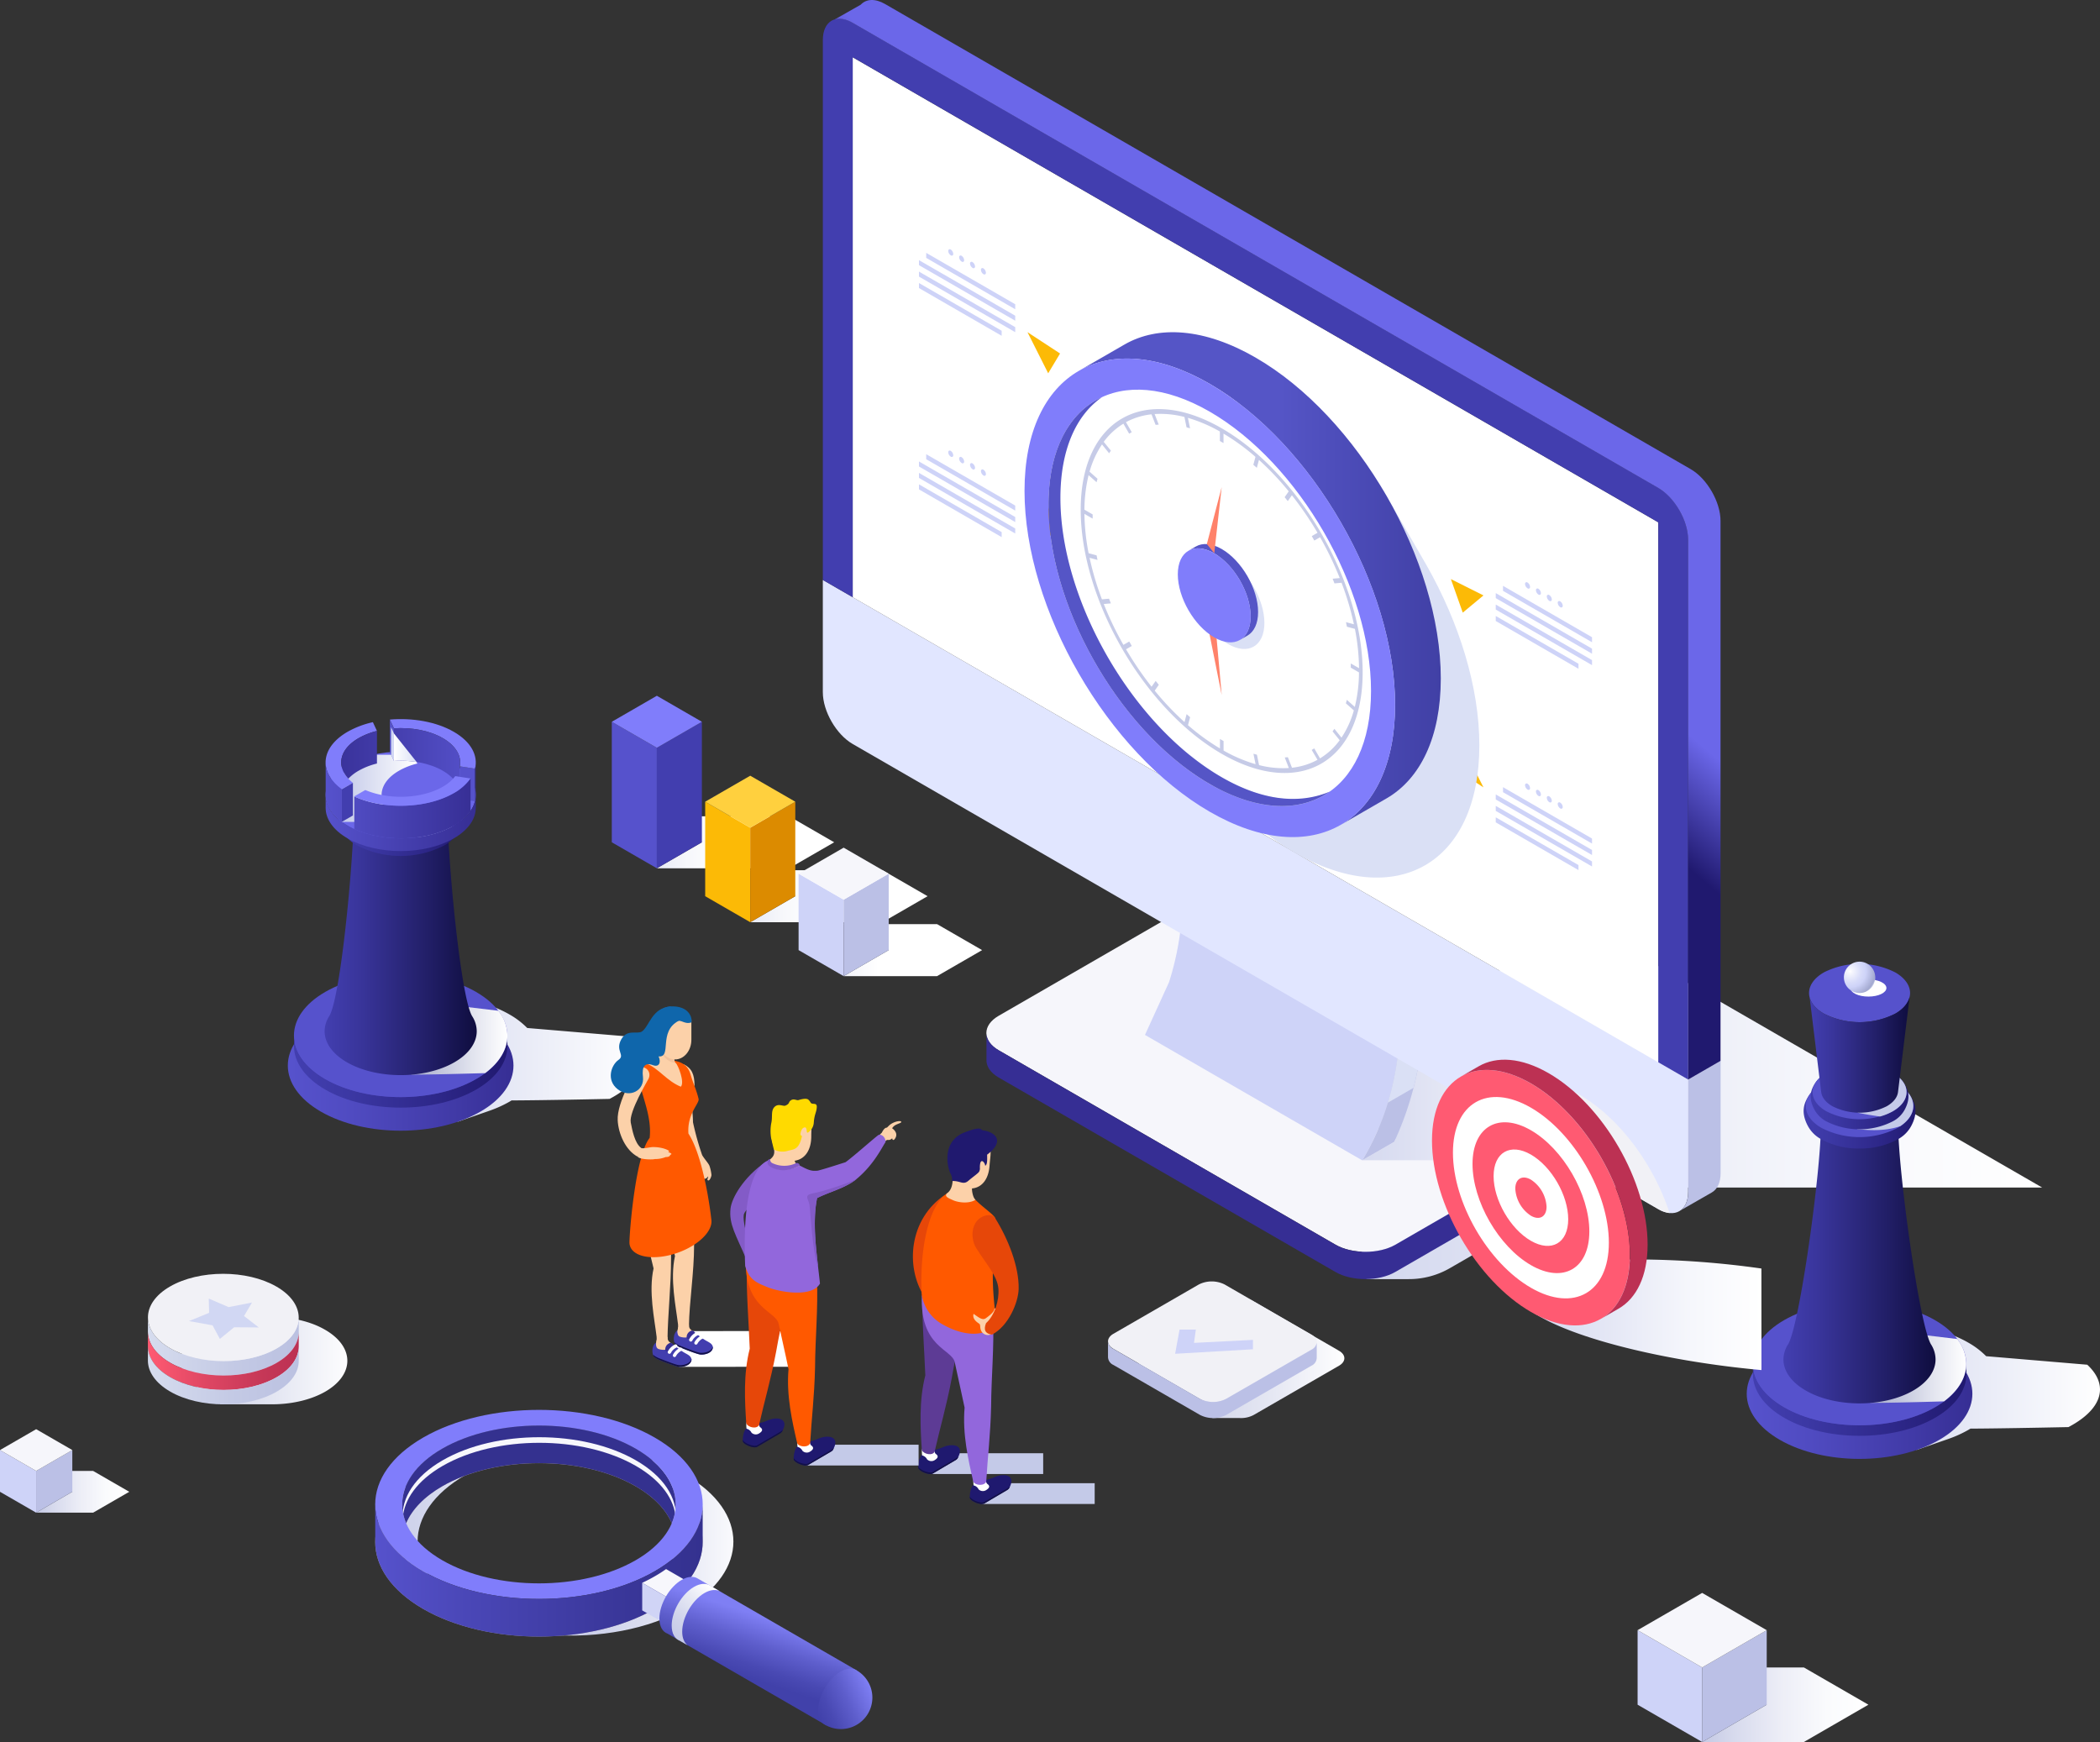 <svg xmlns="http://www.w3.org/2000/svg" xmlns:xlink="http://www.w3.org/1999/xlink" width="801.384" height="664.823" viewBox="0 0 801.384 664.823">
  <rect x="0" y="0" width="801.384" height="664.823" fill="#333333" stroke="none"/>
  <defs>
    <linearGradient id="linear-gradient" y1="0.5" x2="1" y2="0.5" gradientUnits="objectBoundingBox">
      <stop offset="0" stop-color="#c4cae9"/>
      <stop offset="0.4" stop-color="#e2e5f4"/>
      <stop offset="0.76" stop-color="#f7f8fc"/>
      <stop offset="1" stop-color="#fff"/>
    </linearGradient>
    <linearGradient id="linear-gradient-2" x1="0.676" y1="0.5" x2="1.677" y2="0.5" gradientUnits="objectBoundingBox">
      <stop offset="0.3" stop-color="#362e94"/>
      <stop offset="0.33" stop-color="#4740af"/>
      <stop offset="0.42" stop-color="#6b67e9"/>
    </linearGradient>
    <linearGradient id="linear-gradient-3" y1="0.5" x2="1" y2="0.5" gradientUnits="objectBoundingBox">
      <stop offset="0" stop-color="#c4cae9"/>
      <stop offset="0.24" stop-color="#cad0eb"/>
      <stop offset="0.56" stop-color="#dde0f2"/>
      <stop offset="0.95" stop-color="#fafbfd"/>
      <stop offset="1" stop-color="#fff"/>
    </linearGradient>
    <linearGradient id="linear-gradient-4" x1="1.288" y1="-0.211" x2="0.451" y2="0.979" gradientUnits="objectBoundingBox">
      <stop offset="0.63" stop-color="#6b67e9"/>
      <stop offset="0.7" stop-color="#20196f"/>
    </linearGradient>
    <linearGradient id="linear-gradient-5" x1="0.544" y1="-0.506" x2="1.958" y2="-0.506" gradientUnits="objectBoundingBox">
      <stop offset="0.46" stop-color="#dae0f5"/>
      <stop offset="0.63" stop-color="#dee4f6"/>
      <stop offset="0.82" stop-color="#ebeefa"/>
      <stop offset="1" stop-color="#fff"/>
    </linearGradient>
    <linearGradient id="linear-gradient-6" x1="0.427" y1="-0.255" x2="1.874" y2="-0.255" gradientUnits="objectBoundingBox">
      <stop offset="0.09" stop-color="#5555c6"/>
      <stop offset="0.17" stop-color="#4f4fbd"/>
      <stop offset="0.73" stop-color="#2c2a82"/>
      <stop offset="1" stop-color="#1e1c6b"/>
    </linearGradient>
    <linearGradient id="linear-gradient-7" x1="3.635" y1="-4.644" x2="5.05" y2="-4.644" gradientUnits="objectBoundingBox">
      <stop offset="0.56" stop-color="#dae0f5"/>
      <stop offset="0.71" stop-color="#dde3f6"/>
      <stop offset="0.85" stop-color="#e7ebf9"/>
      <stop offset="0.97" stop-color="#f9fafd"/>
      <stop offset="1" stop-color="#fff"/>
    </linearGradient>
    <linearGradient id="linear-gradient-8" x1="3.665" y1="-4.33" x2="5.144" y2="-4.33" xlink:href="#linear-gradient-6"/>
    <linearGradient id="linear-gradient-9" x1="-0.366" y1="0.5" x2="0.634" y2="0.5" gradientUnits="objectBoundingBox">
      <stop offset="0" stop-color="#c4c9e5"/>
      <stop offset="0.24" stop-color="#dde0f0"/>
      <stop offset="0.54" stop-color="#f6f7fb"/>
      <stop offset="0.72" stop-color="#fff"/>
    </linearGradient>
    <linearGradient id="linear-gradient-10" x1="-0.366" y1="0.5" x2="0.634" y2="0.5" xlink:href="#linear-gradient-9"/>
    <linearGradient id="linear-gradient-11" x1="-0.468" y1="0.5" x2="0.532" y2="0.5" xlink:href="#linear-gradient-9"/>
    <linearGradient id="linear-gradient-12" y1="0.5" x2="1" y2="0.5" gradientUnits="objectBoundingBox">
      <stop offset="0" stop-color="#c4cae9"/>
      <stop offset="1" stop-color="#fff"/>
    </linearGradient>
    <linearGradient id="linear-gradient-13" y1="0.5" x2="1" y2="0.5" gradientUnits="objectBoundingBox">
      <stop offset="0.01" stop-color="#5652cc"/>
      <stop offset="0.28" stop-color="#504bc1"/>
      <stop offset="0.76" stop-color="#4039a5"/>
      <stop offset="1" stop-color="#362e94"/>
    </linearGradient>
    <linearGradient id="linear-gradient-14" y1="0.5" x2="1" y2="0.5" gradientUnits="objectBoundingBox">
      <stop offset="0.01" stop-color="#423eaf"/>
      <stop offset="0.25" stop-color="#3c38a4"/>
      <stop offset="0.68" stop-color="#2d2788"/>
      <stop offset="1" stop-color="#20196f"/>
    </linearGradient>
    <linearGradient id="linear-gradient-15" y1="0.5" x2="1" y2="0.5" gradientUnits="objectBoundingBox">
      <stop offset="0" stop-color="#a5abcc"/>
      <stop offset="0.63" stop-color="#e1e3ee"/>
      <stop offset="1" stop-color="#fff"/>
    </linearGradient>
    <linearGradient id="linear-gradient-16" y1="0.5" x2="1" y2="0.5" gradientUnits="objectBoundingBox">
      <stop offset="0.01" stop-color="#423eaf"/>
      <stop offset="0.23" stop-color="#39359b"/>
      <stop offset="0.69" stop-color="#211e66"/>
      <stop offset="1" stop-color="#0f0d3f"/>
    </linearGradient>
    <linearGradient id="linear-gradient-17" x1="0" y1="0.5" x2="1" y2="0.5" xlink:href="#linear-gradient-14"/>
    <linearGradient id="linear-gradient-18" x1="0" y1="0.499" x2="1" y2="0.499" xlink:href="#linear-gradient-14"/>
    <linearGradient id="linear-gradient-19" x1="-0.001" y1="0.5" x2="1" y2="0.5" xlink:href="#linear-gradient-16"/>
    <linearGradient id="linear-gradient-20" x1="-15.221" y1="0.5" x2="-14.744" y2="0.5" gradientUnits="objectBoundingBox">
      <stop offset="0" stop-color="#a5abcc"/>
      <stop offset="0.74" stop-color="#e7e9f1"/>
      <stop offset="1" stop-color="#fff"/>
    </linearGradient>
    <radialGradient id="radial-gradient" cx="0.192" cy="0.309" r="0.88" gradientTransform="translate(0)" gradientUnits="objectBoundingBox">
      <stop offset="0" stop-color="#fff"/>
      <stop offset="0.1" stop-color="#f4f5fd"/>
      <stop offset="0.41" stop-color="#d8dcf9"/>
      <stop offset="0.58" stop-color="#ced3f8"/>
      <stop offset="0.92" stop-color="#a3a9d0"/>
      <stop offset="0.94" stop-color="#a9afd4"/>
      <stop offset="0.96" stop-color="#bac0e0"/>
      <stop offset="1" stop-color="#d6dcf3"/>
      <stop offset="1" stop-color="#dae0f5"/>
    </radialGradient>
    <linearGradient id="linear-gradient-21" x1="0" y1="0.5" x2="1" y2="0.5" xlink:href="#linear-gradient-12"/>
    <linearGradient id="linear-gradient-22" x1="0" y1="0.5" x2="1" y2="0.5" xlink:href="#linear-gradient-13"/>
    <linearGradient id="linear-gradient-23" x1="0" y1="0.5" x2="1" y2="0.5" xlink:href="#linear-gradient-14"/>
    <linearGradient id="linear-gradient-24" x1="0" y1="0.5" x2="1" y2="0.5" xlink:href="#linear-gradient-15"/>
    <linearGradient id="linear-gradient-25" x1="0" y1="0.5" x2="1" y2="0.5" xlink:href="#linear-gradient-16"/>
    <linearGradient id="linear-gradient-26" x1="0" y1="0.5" x2="1" y2="0.5" xlink:href="#linear-gradient-14"/>
    <linearGradient id="linear-gradient-27" y1="0.5" x2="1" y2="0.5" gradientUnits="objectBoundingBox">
      <stop offset="0" stop-color="#5652cc"/>
      <stop offset="1" stop-color="#362e94"/>
    </linearGradient>
    <linearGradient id="linear-gradient-28" x1="0" y1="0.5" x2="1.001" y2="0.5" xlink:href="#linear-gradient-12"/>
    <linearGradient id="linear-gradient-29" x1="-0.003" y1="0.5" x2="9.324" y2="0.5" xlink:href="#linear-gradient-27"/>
    <linearGradient id="linear-gradient-30" x1="3.766" y1="0.5" x2="-0.442" y2="0.5" xlink:href="#linear-gradient-27"/>
    <linearGradient id="linear-gradient-31" x1="1.235" y1="0.5" x2="-1.034" y2="0.5" xlink:href="#linear-gradient-27"/>
    <linearGradient id="linear-gradient-32" x1="-196.532" y1="0.5" x2="0.985" y2="0.5" xlink:href="#linear-gradient-27"/>
    <linearGradient id="linear-gradient-33" x1="-0.246" y1="0.5" x2="1.045" y2="0.5" xlink:href="#linear-gradient-27"/>
    <linearGradient id="linear-gradient-34" x1="0.001" y1="0.499" x2="1.001" y2="0.499" gradientUnits="objectBoundingBox">
      <stop offset="0" stop-color="#fff"/>
      <stop offset="1" stop-color="#dae0f5"/>
    </linearGradient>
    <linearGradient id="linear-gradient-35" x1="-0.64" y1="0.5" x2="0.36" y2="0.5" gradientUnits="objectBoundingBox">
      <stop offset="0" stop-color="#c4cae9"/>
      <stop offset="0.09" stop-color="#ced3ed"/>
      <stop offset="0.41" stop-color="#e9ebf7"/>
      <stop offset="0.69" stop-color="#f9fafd"/>
      <stop offset="0.9" stop-color="#fff"/>
    </linearGradient>
    <linearGradient id="linear-gradient-36" x1="26.018" y1="5.477" x2="26.67" y2="4.931" gradientUnits="objectBoundingBox">
      <stop offset="0" stop-color="#423eaf"/>
      <stop offset="0.49" stop-color="#302b8e"/>
      <stop offset="1" stop-color="#20196f"/>
    </linearGradient>
    <linearGradient id="linear-gradient-37" x1="25.964" y1="5.342" x2="26.616" y2="4.795" xlink:href="#linear-gradient-36"/>
    <linearGradient id="linear-gradient-38" x1="3.086" y1="0.5" x2="4.086" y2="0.5" gradientUnits="objectBoundingBox">
      <stop offset="0" stop-color="#c4cae8"/>
      <stop offset="0.09" stop-color="#ced3ec"/>
      <stop offset="0.41" stop-color="#e9ebf6"/>
      <stop offset="0.69" stop-color="#f9fafd"/>
      <stop offset="0.9" stop-color="#fff"/>
    </linearGradient>
    <linearGradient id="linear-gradient-39" x1="2.517" y1="0.5" x2="3.517" y2="0.5" xlink:href="#linear-gradient-38"/>
    <linearGradient id="linear-gradient-40" x1="-47.65" y1="0.501" x2="-46.65" y2="0.501" gradientUnits="objectBoundingBox">
      <stop offset="0" stop-color="#423eaf"/>
      <stop offset="0.3" stop-color="#3a35a0"/>
      <stop offset="0.89" stop-color="#241e77"/>
      <stop offset="1" stop-color="#1f196f"/>
    </linearGradient>
    <linearGradient id="linear-gradient-41" x1="-50.129" y1="0.501" x2="-49.129" y2="0.501" xlink:href="#linear-gradient-40"/>
    <linearGradient id="linear-gradient-44" x1="-39.221" y1="0.502" x2="-38.221" y2="0.502" xlink:href="#linear-gradient-40"/>
    <linearGradient id="linear-gradient-45" x1="-41.664" y1="0.502" x2="-40.665" y2="0.502" xlink:href="#linear-gradient-40"/>
    <linearGradient id="linear-gradient-46" y1="0.5" x2="1" y2="0.5" gradientUnits="objectBoundingBox">
      <stop offset="0" stop-color="#c2c7e2"/>
      <stop offset="1" stop-color="#fff"/>
    </linearGradient>
    <linearGradient id="linear-gradient-47" y1="0.5" x2="1" y2="0.5" gradientUnits="objectBoundingBox">
      <stop offset="0" stop-color="#d6dcee"/>
      <stop offset="0.55" stop-color="#c4cae5"/>
      <stop offset="1" stop-color="#bbc1e1"/>
    </linearGradient>
    <linearGradient id="linear-gradient-48" y1="0.5" x2="1" y2="0.5" gradientUnits="objectBoundingBox">
      <stop offset="0" stop-color="#ff5a72"/>
      <stop offset="0.39" stop-color="#de4663"/>
      <stop offset="0.77" stop-color="#c53757"/>
      <stop offset="1" stop-color="#bc3153"/>
    </linearGradient>
    <linearGradient id="linear-gradient-49" x1="0" y1="0.5" x2="1" y2="0.5" xlink:href="#linear-gradient-47"/>
    <linearGradient id="linear-gradient-50" y1="0.5" x2="1" y2="0.5" gradientUnits="objectBoundingBox">
      <stop offset="0" stop-color="#c6cbe7"/>
      <stop offset="0.26" stop-color="#cfd3eb"/>
      <stop offset="0.68" stop-color="#e8eaf5"/>
      <stop offset="1" stop-color="#fff"/>
    </linearGradient>
    <linearGradient id="linear-gradient-52" y1="0.5" x2="1" y2="0.5" gradientUnits="objectBoundingBox">
      <stop offset="0" stop-color="#5652cc"/>
      <stop offset="0.28" stop-color="#4a47b7"/>
      <stop offset="0.74" stop-color="#3a379a"/>
      <stop offset="1" stop-color="#34318f"/>
    </linearGradient>
    <linearGradient id="linear-gradient-53" x1="0.399" y1="0.659" x2="0.559" y2="0.291" gradientUnits="objectBoundingBox">
      <stop offset="0" stop-color="#4141aa"/>
      <stop offset="0.21" stop-color="#4949b3"/>
      <stop offset="0.56" stop-color="#5e5ecc"/>
      <stop offset="1" stop-color="#7f7ff4"/>
    </linearGradient>
    <linearGradient id="linear-gradient-54" x1="0.084" y1="0.892" x2="0.727" y2="0.003" xlink:href="#linear-gradient-50"/>
    <linearGradient id="linear-gradient-55" x1="-0.006" y1="0.779" x2="0.957" y2="0.28" xlink:href="#linear-gradient-53"/>
    <linearGradient id="linear-gradient-56" y1="0.5" x2="1" y2="0.5" gradientUnits="objectBoundingBox">
      <stop offset="0" stop-color="#c4cae9"/>
      <stop offset="0.35" stop-color="#dfe2f3"/>
      <stop offset="0.75" stop-color="#f6f7fc"/>
      <stop offset="1" stop-color="#fff"/>
    </linearGradient>
    <linearGradient id="linear-gradient-57" x1="-21.656" y1="0.97" x2="-20.906" y2="1.905" gradientUnits="objectBoundingBox">
      <stop offset="0" stop-color="#e33c5c"/>
      <stop offset="0.99" stop-color="#bc3153"/>
    </linearGradient>
    <linearGradient id="linear-gradient-58" y1="0.5" x2="1" y2="0.5" gradientUnits="objectBoundingBox">
      <stop offset="0" stop-color="#c4c9e4"/>
      <stop offset="0.25" stop-color="#ced2e8"/>
      <stop offset="0.68" stop-color="#e7e9f4"/>
      <stop offset="1" stop-color="#fff"/>
    </linearGradient>
    <linearGradient id="linear-gradient-59" x1="-1.916" y1="-1.951" x2="-1.416" y2="-4.311" gradientUnits="objectBoundingBox">
      <stop offset="0.41" stop-color="#bbc0e6"/>
      <stop offset="0.41" stop-color="#bcc1e7"/>
      <stop offset="0.57" stop-color="#ced3f8"/>
    </linearGradient>
    <linearGradient id="linear-gradient-60" y1="0.5" x2="1" y2="0.5" gradientUnits="objectBoundingBox">
      <stop offset="0" stop-color="#c4c9e4"/>
      <stop offset="0.19" stop-color="#d7daed"/>
      <stop offset="0.48" stop-color="#edeef7"/>
      <stop offset="0.75" stop-color="#fafbfd"/>
      <stop offset="1" stop-color="#fff"/>
    </linearGradient>
    <linearGradient id="linear-gradient-61" x1="0" y1="0.5" x2="1" y2="0.5" xlink:href="#linear-gradient-60"/>
  </defs>
  <g id="Grupo_9532" data-name="Grupo 9532" transform="translate(-213.09 -171.914)" style="isolation: isolate">
    <g id="Grupo_9531" data-name="Grupo 9531" transform="translate(213.09 171.914)">
      <g id="Grupo_9530" data-name="Grupo 9530">
        <path id="Trazado_34555" data-name="Trazado 34555" d="M1147.744,876.633H1320.51L1145.347,775.5l-140.1,80.459c-6.277,3.623-6.277,9.549,0,13.172,0,0,66.926,38.623,67.235,38.774l-10.22,3.675h16.409a31.2,31.2,0,0,0,15.75-4.147Z" transform="translate(-541.194 -423.408)" fill="url(#linear-gradient)" style="mix-blend-mode: multiply;isolation: isolate"/>
        <path id="Trazado_34556" data-name="Trazado 34556" d="M929.41,768.879c6.277-3.623,16.537-3.623,22.814,0l128.538,74.188c6.277,3.623,6.277,9.549,0,13.178l-66.331,38.3c-6.277,3.611-16.543,3.611-22.82,0L863.067,820.353c-6.277-3.623-6.277-9.549,0-13.172Z" transform="translate(-481.952 -419.517)" fill="#f6f6fb"/>
        <path id="Trazado_34557" data-name="Trazado 34557" d="M863.09,854.556l128.543,74.218c6.277,3.611,16.543,3.611,22.82,0l66.331-38.3c3.016-1.75,4.567-4.019,4.667-6.306v10.1c0,2.4-1.558,4.784-4.7,6.6l-66.331,38.3c-6.277,3.622-16.543,3.622-22.82,0L863.09,864.957c-3.261-1.884-4.807-4.387-4.667-6.86V848.25C858.529,850.542,860.08,852.812,863.09,854.556Z" transform="translate(-481.975 -453.72)" fill="url(#linear-gradient-2)"/>
        <path id="Trazado_34558" data-name="Trazado 34558" d="M1057.148,836.89H996.68c.268,2.158,1.808,4.264,4.667,5.909l70.823,40.886-.508,1.1-12.209,7.006h68.431l12.192-7Z" transform="translate(-539.585 -448.987)" fill="url(#linear-gradient-3)" style="mix-blend-mode: multiply;isolation: isolate"/>
        <path id="Trazado_34559" data-name="Trazado 34559" d="M971.3,785.842a109.612,109.612,0,0,0,5.168-34.872l9.129-5.25c0,2.333,0,5.886-.309,10.366l74.083,42.782c0,7.823,0,31.284-14.344,54.973L962.12,805.967Z" transform="translate(-525.185 -410.999)" fill="#ced3f8"/>
        <path id="Trazado_34560" data-name="Trazado 34560" d="M986.72,750.947l82.927,47.88,9.123-5.268-82.921-47.88Z" transform="translate(-535.435 -410.983)" fill="#c8b7bd"/>
        <path id="Trazado_34561" data-name="Trazado 34561" d="M1104.29,887.983c14.333-23.689,14.344-47.151,14.344-54.974l9.123-5.25a122.35,122.35,0,0,1-11.276,53.206Z" transform="translate(-584.423 -445.182)" fill="#bbc0e6"/>
        <path id="Trazado_34562" data-name="Trazado 34562" d="M1121,876.694l9.806-5.658a121.714,121.714,0,0,0,3.179-17.646l-9.222,5.326A105.582,105.582,0,0,1,1121,876.694Z" transform="translate(-591.385 -455.862)" fill="#dae0f5" style="mix-blend-mode: multiply;isolation: isolate"/>
        <path id="Trazado_34563" data-name="Trazado 34563" d="M1081.6,742.013V784.87c0,7.251-5.139,10.208-11.41,6.586l-307.417-177.5c-6.271-3.617-11.4-12.513-11.4-19.758V551.35Z" transform="translate(-437.373 -330.012)" fill="#e1e6ff"/>
        <path id="Trazado_34564" data-name="Trazado 34564" d="M1315.431,915.974V873.117L1327.8,866v42.852c0,3.646-1.3,6.207-3.389,7.385l-11.859,6.8C1314.335,921.72,1315.431,919.311,1315.431,915.974Z" transform="translate(-671.197 -461.116)" fill="#bbc0e6"/>
        <path id="Trazado_34565" data-name="Trazado 34565" d="M770.9,415.444l307.435,177.5V386.867L770.89,209.37Z" transform="translate(-445.506 -187.521)" fill="#fff"/>
        <path id="Trazado_34566" data-name="Trazado 34566" d="M1187.15,890.836l64.622,37.333a10.855,10.855,0,0,0,4.311,1.5c-5.991-18.393-19.081-36.318-34.271-45.092C1206.312,875.594,1192.948,878.721,1187.15,890.836Z" transform="translate(-618.947 -466.702)" fill="#f1f1f6" style="mix-blend-mode: multiply;isolation: isolate"/>
        <path id="Trazado_34567" data-name="Trazado 34567" d="M1070.2,363.182l-307.417-177.5c-6.271-3.622-11.4-.659-11.4,6.586V398.346l11.4,6.586V198.857l307.417,177.5V582.423l11.4,6.586V382.975C1081.605,375.7,1076.472,366.8,1070.2,363.182Z" transform="translate(-437.377 -177.008)" fill="#423eaf"/>
        <path id="Trazado_34568" data-name="Trazado 34568" d="M778.379,173.452l307.417,177.5c6.271,3.622,11.4,12.513,11.4,19.758V576.8l-12.373,7.134V377.881c0-7.251-5.139-16.141-11.41-19.763L766,180.621c-2.555-1.476-4.912-1.843-6.831-1.283l9.917-5.629C771.146,171.5,774.547,171.235,778.379,173.452Z" transform="translate(-440.623 -171.914)" fill="url(#linear-gradient-4)"/>
        <path id="Trazado_34569" data-name="Trazado 34569" d="M885.26,389.24l7.9,15.692,4.533-7.554L885.26,389.24Zm0,73.267,7.9-6.568,4.533,12.787Zm174.008,27.2-7.9,6.568-4.532-12.792Zm0,73.267-7.9-15.692-4.532,7.554Z" transform="translate(-493.16 -262.466)" fill="#fcba06"/>
        <path id="Trazado_34570" data-name="Trazado 34570" d="M851,357.881l-33.973-19.612V336.35L851,355.962Zm0,4.375L814.26,341.04v-1.913L851,360.337Zm0,4.369-36.738-21.21V343.5L851,364.706v1.919Zm-5.174,1.383L814.26,349.784v-1.919l31.564,18.223Zm-20.382-32.369c0-.583.42-.852.945-.548a2.1,2.1,0,0,1,.951,1.645.583.583,0,0,1-.951.548A2.094,2.094,0,0,1,825.443,335.638Zm4.153,2.4a.583.583,0,0,1,.951-.548,2.1,2.1,0,0,1,.951,1.645.583.583,0,0,1-.951.548A2.1,2.1,0,0,1,829.6,338.036Zm4.159,2.4a.583.583,0,0,1,.951-.548,2.1,2.1,0,0,1,.951,1.645.583.583,0,0,1-.951.548A2.105,2.105,0,0,1,833.755,340.439Zm4.159,2.4a.583.583,0,0,1,.951-.548,2.094,2.094,0,0,1,.945,1.645c0,.583-.42.852-.945.548A2.1,2.1,0,0,1,837.914,342.837ZM851,434.723l-33.973-19.612v-1.919L851,432.8Zm0,4.369-36.738-21.21v-1.919L851,437.173Zm0,4.369-36.738-21.21v-1.919L851,441.543Zm-5.174,1.388L814.26,426.621V424.7l31.564,18.229Zm-20.382-32.375c0-.583.42-.852.945-.548a2.1,2.1,0,0,1,.951,1.645.583.583,0,0,1-.951.548A2.094,2.094,0,0,1,825.443,412.475ZM829.6,414.9a.583.583,0,0,1,.951-.548A2.1,2.1,0,0,1,831.5,416a.583.583,0,0,1-.951.548A2.106,2.106,0,0,1,829.6,414.9Zm4.159,2.374a.583.583,0,0,1,.951-.548,2.1,2.1,0,0,1,.951,1.645.583.583,0,0,1-.951.548A2.1,2.1,0,0,1,833.755,417.276Zm4.159,2.4a.583.583,0,0,1,.951-.548,2.094,2.094,0,0,1,.945,1.645c0,.583-.42.852-.945.548a2.106,2.106,0,0,1-.951-1.645Zm233.194,65.287-33.968-19.612v-1.919l33.968,19.612Zm0,4.369-36.738-21.21v-1.919l36.738,21.21Zm0,4.369-36.738-21.21v-1.919l36.738,21.21Zm-5.168,1.388-31.57-18.229v-1.919l31.57,18.229Zm-20.387-32.358a.583.583,0,0,1,.951-.548,2.1,2.1,0,0,1,.951,1.645.583.583,0,0,1-.951.548A2.1,2.1,0,0,1,1045.552,462.735Zm4.159,2.386a.583.583,0,0,1,.951-.548,2.1,2.1,0,0,1,.945,1.645c0,.583-.426.852-.945.548A2.106,2.106,0,0,1,1049.711,465.121Zm4.147,2.4a.583.583,0,0,1,.951-.548,2.1,2.1,0,0,1,.951,1.645.583.583,0,0,1-.951.548,2.1,2.1,0,0,1-.951-1.645Zm4.165,2.4a.583.583,0,0,1,.951-.548,2.089,2.089,0,0,1,.951,1.645.583.583,0,0,1-.951.548,2.106,2.106,0,0,1-.951-1.645Zm13.084,91.881-33.968-19.612v-1.919l33.968,19.612Zm0,4.369-36.738-21.21v-1.919l36.738,21.21Zm0,4.375-36.738-21.216v-1.919l36.738,21.216Zm-5.168,1.383-31.57-18.223v-1.919l31.57,18.223Zm-20.387-32.369a.6.6,0,0,1,.951-.583,2.112,2.112,0,0,1,.951,1.651.583.583,0,0,1-.951.548A2.106,2.106,0,0,1,1045.552,539.56Zm4.159,2.4a.583.583,0,0,1,.951-.548,2.106,2.106,0,0,1,.945,1.645c0,.583-.426.852-.945.548A2.1,2.1,0,0,1,1049.711,541.958Zm4.147,2.4a.586.586,0,0,1,.951-.554,2.112,2.112,0,0,1,.951,1.651c0,.583-.426.846-.951.548a2.106,2.106,0,0,1-.951-1.645Zm4.165,2.374a.583.583,0,0,1,.951-.548,2.1,2.1,0,0,1,.951,1.645.583.583,0,0,1-.951.548,2.1,2.1,0,0,1-.951-1.645Z" transform="translate(-463.577 -239.851)" fill="#ced3f8"/>
        <path id="Trazado_34571" data-name="Trazado 34571" d="M1009.146,605.99C970.1,583.444,938.44,528.611,938.44,483.519s31.658-63.373,70.706-40.833c11.177,6.452,21.735,15.552,31.127,26.3l2.683-1.552,16.759,29.021c12.454,21.922,20.142,46.492,20.142,68.705C1079.858,610.26,1048.2,628.536,1009.146,605.99Z" transform="translate(-515.319 -280.714)" fill="url(#linear-gradient-5)" style="mix-blend-mode: multiply;isolation: isolate"/>
        <path id="Trazado_34572" data-name="Trazado 34572" d="M906.81,466.307c0,39.247,27.551,86.969,61.542,106.593s61.542,3.716,61.542-35.531-27.551-86.969-61.542-106.593-61.542-3.716-61.542,35.531Z" transform="translate(-502.139 -276.271)" fill="#fff"/>
        <path id="Trazado_34573" data-name="Trazado 34573" d="M1027.68,540.059c0-34.247-24.132-76.049-53.795-93.17s-53.8-3.2-53.8,31.057,24.133,76.049,53.8,93.176S1027.68,574.312,1027.68,540.059Zm-4.538-3.418v1.6l3.133,1.814a56.39,56.39,0,0,1-1.593,13.172l-3.039-2.7-.362,1.336,3.033,2.689a35.979,35.979,0,0,1-4.719,10.4l-2.707-3.366-.694.986,2.713,3.366a26.317,26.317,0,0,1-7.5,6.93l-2.2-3.809-.98.583,2.228,3.768a26.251,26.251,0,0,1-9.748,3.028l-1.563-4.025-1.2.1,1.563,4.031a36.26,36.26,0,0,1-11.363-1.114l-.811-3.967-1.336-.362.817,3.984a56.335,56.335,0,0,1-12.209-5.209v-3.617l-1.383-.8v3.617a83.736,83.736,0,0,1-12.2-8.884l.817-3.039-1.336-1.167-.811,3.028a109.2,109.2,0,0,1-11.369-12l1.569-2.228-1.2-1.487-1.563,2.223a125.822,125.822,0,0,1-9.747-14.292l2.2-1.266-.98-1.7-2.222,1.278a125.787,125.787,0,0,1-7.5-15.592l2.707-.239-.688-1.785-2.712.245a108.883,108.883,0,0,1-4.713-15.849l3.027.811-.356-1.75-3.045-.811A84,84,0,0,1,921.5,479.55l3.138,1.814v-1.6l-3.138-1.814a56.963,56.963,0,0,1,1.593-13.172l3.045,2.7.356-1.336-3.033-2.689a36.055,36.055,0,0,1,4.748-10.4l2.707,3.366.688-.986-2.736-3.372a26.314,26.314,0,0,1,7.508-6.924l2.2,3.815.98-.583-2.2-3.815a26.325,26.325,0,0,1,9.742-2.992l1.563,4.025,1.2-.105-1.569-4.025a36.1,36.1,0,0,1,11.369,1.108l.811,3.967,1.336.362-.817-3.984a56.586,56.586,0,0,1,12.2,5.209v3.617l1.388.8v-3.617a83.37,83.37,0,0,1,12.2,8.884l-.822,3.01,1.336,1.167.811-3.027a109.16,109.16,0,0,1,11.364,12.005l-1.563,2.228,1.2,1.493,1.563-2.228a126.571,126.571,0,0,1,9.788,14.321l-2.2,1.266.98,1.7,2.2-1.272a126.948,126.948,0,0,1,7.5,15.587l-2.713.245.694,1.785,2.707-.245a108.927,108.927,0,0,1,4.719,15.849l-3.028-.811.356,1.75,3.045.811a83.425,83.425,0,0,1,1.587,15.009Z" transform="translate(-507.673 -283.435)" fill="#c6cbe7"/>
        <path id="Trazado_34575" data-name="Trazado 34575" d="M1039.535,531.485c0-45.092-31.663-99.925-70.712-122.5-19.53-11.276-37.205-12.343-50-4.953l17.43-10.062c12.792-7.385,30.473-6.323,50,4.952,39.054,22.546,70.712,77.379,70.712,122.5,0,22.447-7.852,38.249-20.551,45.675l-17.588,10.162C1031.619,569.874,1039.529,554.031,1039.535,531.485Z" transform="translate(-507.143 -262.477)" fill="url(#linear-gradient-6)"/>
        <path id="Trazado_34576" data-name="Trazado 34576" d="M1024.744,538.663c0-45.092-31.663-99.925-70.712-122.5S883.32,411.893,883.32,457s31.657,99.925,70.712,122.471S1024.744,583.761,1024.744,538.663ZM954.032,568.9c-33.991-19.623-61.565-67.346-61.565-106.593s27.551-55.16,61.542-35.537,61.542,67.352,61.542,106.6-27.528,55.154-61.519,35.531Z" transform="translate(-492.352 -269.655)" fill="#807dfb"/>
        <path id="Trazado_34577" data-name="Trazado 34577" d="M919.417,431.76c-9.917,6.9-15.867,20.108-15.867,38.459,0,39.247,27.551,86.969,61.542,106.593,15.3,8.832,29.3,10.453,41.189,5.518a8.324,8.324,0,0,1-.91.583c-11.223,7.286-27.148,6.685-44.812-3.5C926.574,559.808,899,512.085,899,472.838c0-20.417,7.443-34.493,19.367-40.571Z" transform="translate(-498.885 -280.183)" fill="#5555c6"/>
        <path id="Trazado_34578" data-name="Trazado 34578" d="M992.6,544.909c0,8.861,6.218,19.635,13.895,24.068s13.9.84,13.9-8.027-6.218-19.635-13.9-24.068S992.6,536.03,992.6,544.909Z" transform="translate(-537.885 -323.192)" fill="url(#linear-gradient-7)" style="mix-blend-mode: multiply;isolation: isolate"/>
        <path id="Trazado_34579" data-name="Trazado 34579" d="M1006.662,586.368l-3.232-4.118,5.18,25.877Z" transform="translate(-542.398 -342.887)" fill="#ff826a"/>
        <path id="Trazado_34581" data-name="Trazado 34581" d="M1014.294,555.457c0-8.861-6.224-19.641-13.9-24.068-3.839-2.217-7.315-2.427-9.829-.974l2.852-1.645c2.52-1.453,5.991-1.242,9.829.968,7.677,4.433,13.895,15.208,13.895,24.068,0,4.433-1.557,7.548-4.083,9l-2.853,1.645C1012.737,563,1014.294,559.884,1014.294,555.457Z" transform="translate(-537.039 -320.218)" fill="url(#linear-gradient-8)"/>
        <path id="Trazado_34582" data-name="Trazado 34582" d="M983.6,540.586c0,8.861,6.218,19.641,13.9,24.068s13.9.84,13.9-8.021-6.224-19.641-13.9-24.068S983.6,531.725,983.6,540.586Z" transform="translate(-534.135 -321.395)" fill="#807dfb"/>
        <path id="Trazado_34583" data-name="Trazado 34583" d="M1005.429,515.8l-2.829-3.465,5.664-21.747Z" transform="translate(-542.052 -304.695)" fill="#ff826a"/>
        <path id="Trazado_34585" data-name="Trazado 34585" d="M693.272,705.96H642.79l17.191,9.928-17.191,9.923h50.482l17.191-9.923Z" transform="translate(-392.131 -394.433)" fill="url(#linear-gradient-9)" style="mix-blend-mode: multiply;isolation: isolate"/>
        <path id="Trazado_34586" data-name="Trazado 34586" d="M613.32,644.14l17.191,9.923v45.99L613.32,690.13Z" transform="translate(-379.852 -368.674)" fill="#5652cc"/>
        <path id="Trazado_34587" data-name="Trazado 34587" d="M659.981,644.14l-17.191,9.923v45.99l17.191-9.923Z" transform="translate(-392.131 -368.674)" fill="#423eaf"/>
        <path id="Trazado_34588" data-name="Trazado 34588" d="M630.511,627.12l-17.191,9.928,17.191,9.923,17.191-9.923Z" transform="translate(-379.852 -361.583)" fill="#807dfb"/>
        <path id="Trazado_34589" data-name="Trazado 34589" d="M754.372,741.24H703.89l17.191,9.922-17.191,9.928h50.482l17.191-9.928Z" transform="translate(-417.59 -409.133)" fill="url(#linear-gradient-10)" style="mix-blend-mode: multiply;isolation: isolate"/>
        <path id="Trazado_34590" data-name="Trazado 34590" d="M674.42,696.43l17.191,9.922V742.42l-17.191-9.928Z" transform="translate(-405.31 -390.462)" fill="#fcba06"/>
        <path id="Trazado_34591" data-name="Trazado 34591" d="M721.081,696.43l-17.191,9.922V742.42l17.191-9.928Z" transform="translate(-417.59 -390.462)" fill="#dc8b00"/>
        <path id="Trazado_34592" data-name="Trazado 34592" d="M691.611,679.42l-17.191,9.923,17.191,9.923,17.191-9.923Z" transform="translate(-405.31 -383.374)" fill="#ffd03e"/>
        <path id="Trazado_34593" data-name="Trazado 34593" d="M800.642,776.52H765l17.191,9.922L765,796.371h35.642l17.191-9.928-17.191-9.923Z" transform="translate(-443.052 -423.833)" fill="url(#linear-gradient-11)" style="mix-blend-mode: multiply;isolation: isolate"/>
        <path id="Trazado_34594" data-name="Trazado 34594" d="M735.52,743.52l17.2,9.923v29.178l-17.2-9.928Z" transform="translate(-430.769 -410.083)" fill="#ced3f8"/>
        <path id="Trazado_34595" data-name="Trazado 34595" d="M782.191,743.52,765,753.443v29.178l17.191-9.928Z" transform="translate(-443.052 -410.083)" fill="#bbc0e6"/>
        <path id="Trazado_34596" data-name="Trazado 34596" d="M752.717,726.5l-17.2,9.928,17.2,9.923,17.191-9.923Z" transform="translate(-430.769 -402.991)" fill="#f6f6fb"/>
        <path id="Trazado_34597" data-name="Trazado 34597" d="M1496.525,1053.867l-38.588-3.255a30.845,30.845,0,0,0-6.738-5.133c-7.951-4.6-18.369-6.889-28.787-6.889s-20.848,2.293-28.793,6.889-11.929,10.6-11.929,16.619,3.978,12.034,11.929,16.625,18.375,6.884,28.793,6.884a69.6,69.6,0,0,0,10.3-.768l-1.462,1.62,11.754-4.083.257-.088.583-.21a45.621,45.621,0,0,0,7.344-3.36c.262-.152.507-.309.758-.461,9.654-.047,23.981-.309,37.4-.583,8.015-4.218,12.04-9.281,12.04-14.35C1501.4,1060.092,1499.763,1056.872,1496.525,1053.867Z" transform="translate(-700.006 -533.028)" fill="url(#linear-gradient-12)" style="mix-blend-mode: multiply;isolation: isolate"/>
        <path id="Trazado_34598" data-name="Trazado 34598" d="M1441.892,1066.031c0-6.364-4.2-12.728-12.612-17.582s-19.425-7.28-30.444-7.28-22.038,2.427-30.444,7.28-12.612,11.218-12.612,17.576,4.206,12.728,12.612,17.582,19.425,7.28,30.444,7.28,22.038-2.427,30.444-7.28S1441.892,1072.39,1441.892,1066.031Z" transform="translate(-689.21 -534.103)" fill="url(#linear-gradient-13)"/>
        <path id="Trazado_34599" data-name="Trazado 34599" d="M1429.35,1080.735c-7.951,4.591-18.375,6.883-28.793,6.883s-20.837-2.293-28.793-6.883-11.923-10.6-11.923-16.625v4.019c0,6.02,3.972,12.034,11.923,16.625s18.375,6.884,28.793,6.884,20.843-2.293,28.793-6.884,11.929-10.6,11.929-16.625v-4.019C1441.25,1070.13,1437.266,1076.144,1429.35,1080.735Z" transform="translate(-690.902 -543.661)" fill="url(#linear-gradient-14)"/>
        <path id="Trazado_34600" data-name="Trazado 34600" d="M1441.229,1047.318c0-6.014-3.984-12.029-11.929-16.619s-18.375-6.889-28.793-6.889-20.843,2.292-28.793,6.889-11.923,10.6-11.923,16.619,3.973,12.034,11.923,16.625,18.375,6.883,28.793,6.883,20.843-2.292,28.793-6.883S1441.229,1053.338,1441.229,1047.318Z" transform="translate(-690.881 -526.87)" fill="#5652cc"/>
        <path id="Trazado_34601" data-name="Trazado 34601" d="M1436.51,1069.96c6.726,0,17.856-.292,28.2-.583,5.647-4.218,8.482-9.281,8.482-14.35a15.575,15.575,0,0,0-3.436-9.444l-27.936-3.343Z" transform="translate(-722.847 -534.549)" fill="url(#linear-gradient-15)" style="mix-blend-mode: multiply;isolation: isolate"/>
        <path id="Trazado_34602" data-name="Trazado 34602" d="M1436.087,991.46c-4.433-7.583-12.5-65.917-12.5-83.86-8.242,0-14.735,5.489-14.735,5.489s-6.493-5.489-14.735-5.489c0,17.914-8.062,76.248-12.5,83.86a10.775,10.775,0,0,0-1.8,5.833c0,4.287,2.841,8.575,8.5,11.848s13.1,4.906,20.522,4.906,14.852-1.633,20.522-4.906,8.5-7.583,8.5-11.848A10.775,10.775,0,0,0,1436.087,991.46Z" transform="translate(-699.231 -478.449)" fill="url(#linear-gradient-16)"/>
        <path id="Trazado_34603" data-name="Trazado 34603" d="M1433.426,882.7a13.843,13.843,0,0,0-4.573-4.025,29.437,29.437,0,0,0-14.508-3.465,29.781,29.781,0,0,0-14.5,3.465,13.809,13.809,0,0,0-4.579,4.025c-2.229,3.191-3.383,6.679-.735,11.8a12.479,12.479,0,0,0,5.314,5.308,29.4,29.4,0,0,0,14.5,3.471,29.76,29.76,0,0,0,14.508-3.471,12.412,12.412,0,0,0,5.3-5.308C1436.809,889.379,1435.66,885.891,1433.426,882.7Z" transform="translate(-704.719 -464.953)" fill="url(#linear-gradient-17)"/>
        <path id="Trazado_34604" data-name="Trazado 34604" d="M1435.452,887.062c0-3.027-2.007-6.061-6.008-8.377a32.092,32.092,0,0,0-29.01,0c-4,2.3-6.014,5.343-6.014,8.377s2,6.061,6.014,8.371a31.8,31.8,0,0,0,29.01,0C1433.451,893.1,1435.452,890.095,1435.452,887.062Z" transform="translate(-705.31 -464.958)" fill="#5652cc"/>
        <path id="Trazado_34605" data-name="Trazado 34605" d="M1443.435,878.689a29.521,29.521,0,0,0-14.093-3.459L1428,895.915c3.652.292,10.028,1.027,16.5-1.167,3.29-2.211,4.941-4.953,4.941-7.7C1449.443,884.038,1447.437,881,1443.435,878.689Z" transform="translate(-719.301 -464.962)" fill="#c4cae9" style="mix-blend-mode: multiply;isolation: isolate"/>
        <path id="Trazado_34606" data-name="Trazado 34606" d="M1432.949,875.237a12.123,12.123,0,0,0-4-3.5,28.05,28.05,0,0,0-25.352,0,11.993,11.993,0,0,0-4,3.5c-1.954,2.788-2.957,5.833-.647,10.307a11.1,11.1,0,0,0,4.637,4.667,28,28,0,0,0,25.352,0,10.813,10.813,0,0,0,4.667-4.667C1435.9,881.077,1434.9,878.026,1432.949,875.237Z" transform="translate(-706.645 -462.245)" fill="url(#linear-gradient-18)"/>
        <path id="Trazado_34607" data-name="Trazado 34607" d="M1434.711,879.038c0-2.648-1.75-5.3-5.25-7.321a28.05,28.05,0,0,0-25.352,0c-3.5,2.018-5.25,4.667-5.25,7.321s1.75,5.3,5.25,7.315a28,28,0,0,0,25.352,0C1432.962,884.335,1434.711,881.7,1434.711,879.038Z" transform="translate(-707.16 -462.237)" fill="#5652cc"/>
        <path id="Trazado_34608" data-name="Trazado 34608" d="M1430.458,878.244l-2.158,9.6c3,.618,5.682,1.05,8.557,1.458a21.1,21.1,0,0,0,4.888-1.995c3.5-2.018,5.25-4.667,5.25-7.315s-1.75-5.3-5.25-7.321a20.633,20.633,0,0,0-3.9-1.7l-2.257.583Z" transform="translate(-719.427 -463.187)" fill="#c4cae9" style="mix-blend-mode: multiply;isolation: isolate"/>
        <path id="Trazado_34609" data-name="Trazado 34609" d="M1435.1,813.65c0-2.852-1.884-5.693-5.646-7.869a30.1,30.1,0,0,0-27.254,0c-3.762,2.176-5.647,5.017-5.647,7.863s1.884,5.7,5.647,7.869a30.1,30.1,0,0,0,27.254,0C1433.213,819.337,1435.1,816.5,1435.1,813.65Z" transform="translate(-706.197 -434.666)" fill="#5652cc"/>
        <path id="Trazado_34610" data-name="Trazado 34610" d="M1429.621,830.451a30.1,30.1,0,0,1-27.253,0c-3.15-1.814-4.964-4.083-5.478-6.475l4.439,36.429c.251,1.96,1.662,3.874,4.258,5.373a22.984,22.984,0,0,0,20.79,0c2.6-1.5,4.008-3.413,4.258-5.373l4.439-36.435C1434.556,826.321,1432.742,828.654,1429.621,830.451Z" transform="translate(-706.339 -443.603)" fill="url(#linear-gradient-19)"/>
        <path id="Trazado_34611" data-name="Trazado 34611" d="M1423.63,815.982c0-1.808,3.068-3.273,6.86-3.273s6.866,1.464,6.866,3.273-3.074,3.273-6.866,3.273S1423.63,817.791,1423.63,815.982Z" transform="translate(-717.481 -438.912)" fill="url(#linear-gradient-20)" style="mix-blend-mode: multiply;isolation: isolate"/>
        <path id="Trazado_34612" data-name="Trazado 34612" d="M1419.35,807.075a5.979,5.979,0,1,1,5.973,5.973,5.979,5.979,0,0,1-5.973-5.973Z" transform="translate(-715.697 -434.07)" fill="url(#radial-gradient)"/>
        <path id="Trazado_34613" data-name="Trazado 34613" d="M542.147,839.137l-38.605-3.249a30.659,30.659,0,0,0-6.732-5.139c-7.951-4.591-18.375-6.889-28.793-6.889s-20.843,2.3-28.793,6.889-11.923,10.6-11.923,16.625,3.973,12.028,11.929,16.619,18.369,6.889,28.788,6.889a69.559,69.559,0,0,0,10.3-.769l-1.46,1.62,11.754-4.083.257-.088.583-.21a44.9,44.9,0,0,0,7.35-3.36c.257-.146.5-.3.752-.461,9.654-.041,23.987-.3,37.409-.583C542.975,858.737,547,853.674,547,848.6,547.023,845.362,545.39,842.147,542.147,839.137Z" transform="translate(-302.344 -443.557)" fill="url(#linear-gradient-21)" style="mix-blend-mode: multiply;isolation: isolate"/>
        <path id="Trazado_34614" data-name="Trazado 34614" d="M487.492,851.3c0-6.358-4.2-12.723-12.612-17.576s-19.425-7.286-30.444-7.286-22.021,2.427-30.444,7.286S401.38,844.943,401.38,851.3s4.206,12.728,12.612,17.582,19.431,7.28,30.444,7.28,22.038-2.427,30.444-7.28S487.492,857.683,487.492,851.3Z" transform="translate(-291.544 -444.633)" fill="url(#linear-gradient-22)"/>
        <path id="Trazado_34615" data-name="Trazado 34615" d="M474.93,866.005c-7.951,4.591-18.375,6.889-28.793,6.889s-20.837-2.3-28.793-6.889-11.923-10.6-11.923-16.625v4.025c0,6.014,3.978,12.034,11.923,16.625s18.375,6.883,28.793,6.883,20.843-2.292,28.793-6.883,11.912-10.611,11.912-16.625v-4.019C486.842,855.406,482.881,861.408,474.93,866.005Z" transform="translate(-293.227 -454.191)" fill="url(#linear-gradient-23)"/>
        <path id="Trazado_34616" data-name="Trazado 34616" d="M486.829,832.6c0-6.02-3.978-12.028-11.929-16.625s-18.375-6.883-28.793-6.883-20.843,2.292-28.793,6.883-11.923,10.6-11.923,16.619,3.978,12.04,11.923,16.625,18.375,6.889,28.793,6.889,20.843-2.3,28.793-6.889S486.829,838.618,486.829,832.6Z" transform="translate(-293.215 -437.403)" fill="#5652cc"/>
        <path id="Trazado_34617" data-name="Trazado 34617" d="M482.15,855.2c6.72,0,17.85-.286,28.2-.583,5.647-4.217,8.482-9.281,8.482-14.35a15.575,15.575,0,0,0-3.436-9.444l-27.93-3.343Z" transform="translate(-325.198 -445.066)" fill="url(#linear-gradient-24)" style="mix-blend-mode: multiply;isolation: isolate"/>
        <path id="Trazado_34618" data-name="Trazado 34618" d="M481.717,780.653c-4.433-7.583-9.368-60.469-9.368-78.383H436.625c0,17.914-4.935,70.77-9.368,78.383a10.693,10.693,0,0,0-1.8,5.8c0,4.293,2.835,8.581,8.5,11.853s13.1,4.906,20.522,4.906S469.338,801.571,475,798.3s8.505-7.583,8.505-11.848A10.745,10.745,0,0,0,481.717,780.653Z" transform="translate(-301.577 -392.895)" fill="url(#linear-gradient-25)"/>
        <path id="Trazado_34619" data-name="Trazado 34619" d="M479.571,685.859a15.642,15.642,0,0,0-5.192-4.567,36.4,36.4,0,0,0-32.912,0,15.633,15.633,0,0,0-5.192,4.568c-2.532,3.622-3.838,7.583-.834,13.376a14.123,14.123,0,0,0,6.02,6.02,36.356,36.356,0,0,0,32.912,0,14.266,14.266,0,0,0,6.026-6.02C483.409,693.437,482.1,689.482,479.571,685.859Z" transform="translate(-305.014 -382.516)" fill="url(#linear-gradient-26)"/>
        <path id="Trazado_34620" data-name="Trazado 34620" d="M481.874,690.8c0-3.436-2.275-6.872-6.819-9.5s-10.5-3.932-16.456-3.932a33.684,33.684,0,0,0-16.456,3.932c-4.544,2.619-6.813,6.066-6.813,9.5s2.269,6.877,6.813,9.5a36.4,36.4,0,0,0,32.912,0C479.6,697.687,481.874,694.246,481.874,690.8Z" transform="translate(-305.69 -382.52)" fill="#5652cc"/>
        <path id="Trazado_34621" data-name="Trazado 34621" d="M476.314,689.778l-2.794,12.46c3.9.8,7.368,1.359,11.083,1.9a27.624,27.624,0,0,0,6.347-2.59c4.544-2.625,6.819-6.061,6.819-9.5s-2.275-6.872-6.819-9.5a26.4,26.4,0,0,0-5.058-2.2l-2.917.729Z" transform="translate(-321.602 -383.758)" fill="#c4cae9" style="mix-blend-mode: multiply;isolation: isolate"/>
        <path id="Trazado_34622" data-name="Trazado 34622" d="M434.5,668.537c11.188-6.463,29.33-6.463,40.518,0s11.188,16.917,0,23.392-29.33,6.458-40.518,0S423.308,675,434.5,668.537Z" transform="translate(-301.846 -376.82)" fill="#6b67e9"/>
        <path id="Trazado_34623" data-name="Trazado 34623" d="M483.4,692.37c-.076,4.171-2.864,8.33-8.383,11.515-11.188,6.458-29.33,6.458-40.518,0-5.513-3.185-8.307-7.344-8.383-11.515v4.7c0,4.223,2.8,8.453,8.388,11.667,11.194,6.458,29.33,6.458,40.518,0,5.588-3.226,8.388-7.455,8.394-11.667v-4.7Z" transform="translate(-301.852 -388.77)" fill="url(#linear-gradient-27)"/>
        <path id="Trazado_34624" data-name="Trazado 34624" d="M458.508,671.806a27.365,27.365,0,0,1,7-2.748l-1.552-3.348H448.563L438.389,672.6l-1.709-.169V691.33h15.406l4.252-2.456C449.741,683.741,450.447,676.461,458.508,671.806Z" transform="translate(-306.252 -377.662)" fill="url(#linear-gradient-28)" style="mix-blend-mode: multiply;isolation: isolate"/>
        <path id="Trazado_34625" data-name="Trazado 34625" d="M438.692,650.486a27.443,27.443,0,0,1,7-2.747l-1.552-3.348a35.135,35.135,0,0,0-9.66,3.675c-10.383,6-11.124,15.453-2.223,21.945l4.282-2.456C429.918,662.421,430.624,655.141,438.692,650.486Z" transform="translate(-301.842 -368.779)" fill="#807dfb"/>
        <path id="Trazado_34626" data-name="Trazado 34626" d="M426.15,670.94v12.437c.047,3.588,2.077,7.169,6.143,10.133V681.073C428.227,678.109,426.2,674.527,426.15,670.94Z" transform="translate(-301.865 -379.841)" fill="url(#linear-gradient-29)"/>
        <path id="Trazado_34627" data-name="Trazado 34627" d="M436.68,698.993l4.247-2.456V684.1l-4.247,2.456Z" transform="translate(-306.252 -385.324)" fill="#423eaf"/>
        <path id="Trazado_34628" data-name="Trazado 34628" d="M442.956,652.878c-7.263,4.194-8.54,10.5-3.914,15.47a16.81,16.81,0,0,1,3.914-3.033,27.233,27.233,0,0,1,7-2.748V650.13A27.445,27.445,0,0,0,442.956,652.878Z" transform="translate(-306.106 -371.17)" fill="url(#linear-gradient-30)"/>
        <path id="Trazado_34629" data-name="Trazado 34629" d="M513.89,673.29v12.437l5.8.9V674.188Z" transform="translate(-338.423 -380.82)" fill="#5652cc"/>
        <path id="Trazado_34630" data-name="Trazado 34630" d="M494.828,660.415l5.8.9c1.248-4.987-1.447-10.243-8.1-14.082s-15.75-5.4-24.389-4.667l1.557,3.348c6.638-.437,13.545.8,18.638,3.745S495.58,656.583,494.828,660.415Z" transform="translate(-319.361 -367.946)" fill="#807dfb"/>
        <path id="Trazado_34631" data-name="Trazado 34631" d="M468.14,642.68v12.437l1.557,3.348V646.028Z" transform="translate(-319.361 -368.066)" fill="#5652cc"/>
        <path id="Trazado_34632" data-name="Trazado 34632" d="M468.94,647.71v10.5l1.091,2.351V650.055Z" transform="translate(-319.694 -370.162)" fill="#d1d7f3" style="mix-blend-mode: multiply;isolation: isolate"/>
        <path id="Trazado_34633" data-name="Trazado 34633" d="M489.448,652.1c-5.093-2.917-12-4.183-18.638-3.745V660.8c6.638-.437,13.545.805,18.638,3.745,3.78,2.188,5.938,4.947,6.492,7.793v-9.467C496.693,659.035,494.54,655.045,489.448,652.1Z" transform="translate(-320.473 -370.398)" fill="url(#linear-gradient-31)"/>
        <path id="Trazado_34634" data-name="Trazado 34634" d="M524.116,670.26a9.862,9.862,0,0,1-.286,2.666v12.437a9.917,9.917,0,0,0,.286-2.643V670.266Z" transform="translate(-342.565 -379.558)" fill="url(#linear-gradient-32)"/>
        <path id="Trazado_34635" data-name="Trazado 34635" d="M482.854,686.807c-10.389,6-26.763,6.417-38,1.283v12.437c11.241,5.139,27.615,4.713,38-1.283a19.332,19.332,0,0,0,6.364-5.577V681.23a19.331,19.331,0,0,1-6.364,5.577Z" transform="translate(-309.656 -384.129)" fill="url(#linear-gradient-33)"/>
        <path id="Trazado_34636" data-name="Trazado 34636" d="M489.168,680.588l-5.8-.9a15.748,15.748,0,0,1-4.76,4.054c-8.068,4.667-20.673,5.063-29.563,1.254l-4.247,2.456c11.241,5.139,27.615,4.713,38-1.283A19.333,19.333,0,0,0,489.168,680.588Z" transform="translate(-309.636 -383.487)" fill="#807dfb"/>
        <path id="Trazado_34637" data-name="Trazado 34637" d="M479.447,662.651,470.79,651.76v10.5A38.881,38.881,0,0,1,479.447,662.651Z" transform="translate(-320.465 -371.849)" fill="url(#linear-gradient-34)" style="mix-blend-mode: multiply;isolation: isolate"/>
        <path id="Trazado_34638" data-name="Trazado 34638" d="M696.843,1042.75l-40.53.023-5.3,8.937H657.5l-2.788,4.7,42.128-.023Z" transform="translate(-395.556 -534.762)" fill="url(#linear-gradient-35)" style="mix-blend-mode: multiply;isolation: isolate"/>
        <path id="Trazado_34639" data-name="Trazado 34639" d="M663.776,899.159a105.579,105.579,0,0,0,3.5,12.547c.887,1.534,2.432,3.138,2.806,4.13a15.618,15.618,0,0,1,.747,3.465c0,.513-.665,2.333-1.307,2.053s.292-1.167,0-1.505c-.128.292-.863,1.027-1.505.9s-.408-.362-.408-.362c-.344.128-.8.128-.922-.134-.292.1-.77.344-.892-.385a8.739,8.739,0,0,0-.513-2.409c-.963-1.5-.852-5.087-1.044-5.536s-3.727-9.333-4.031-11.177-.263-11.27,1.388-11.346S663.776,896.475,663.776,899.159Z" transform="translate(-399.327 -470.866)" fill="#fcd1a9"/>
        <path id="Trazado_34640" data-name="Trazado 34640" d="M655.909,1041.925c-1.96.321-2.526,3.5-1.546,5.46a7.673,7.673,0,0,0,2.141,1.318s6.189,2.537,7.583,2.648,4.486-.408,4.737-2.788c-.239-1.447-1.458-1.843-2.957-2.736-1.948-1.167-3.623-2.841-5.2-3.611-1.295-.665-4.76-.292-4.76-.292Z" transform="translate(-396.757 -534.375)" fill="url(#linear-gradient-36)"/>
        <path id="Trazado_34641" data-name="Trazado 34641" d="M660.661,1038.5c-.957.158-4.025.916-4.025.916s-1.137,3.185.659,3.751c3.5,1.091,6.452-1.248,5.081-2.03C661.455,1040.612,660.55,1040.016,660.661,1038.5Z" transform="translate(-397.753 -532.991)" fill="#fcd1a9"/>
        <path id="Trazado_34642" data-name="Trazado 34642" d="M664.19,1054.129c-1.435-.117-7.8-2.724-7.8-2.724a8.345,8.345,0,0,1-2.141-1.295,4.405,4.405,0,0,0,.262.688,7.673,7.673,0,0,0,2.141,1.319s6.189,2.537,7.583,2.648,4.486-.408,4.737-2.788a.977.977,0,0,1-.035-.14c-.665,1.972-3.436,2.409-4.748,2.292Z" transform="translate(-396.906 -537.828)" fill="#131147"/>
        <path id="Trazado_34643" data-name="Trazado 34643" d="M665.469,1043.253c-.257-.344-.857-1.26-1.925-.5a2.55,2.55,0,0,0-1.231,2.538c.128.787,2.421.2,2.508.082S665.469,1043.253,665.469,1043.253Z" transform="translate(-400.257 -534.64)" fill="#362e94"/>
        <path id="Trazado_34644" data-name="Trazado 34644" d="M667.2,1044.668a4.621,4.621,0,0,0-2.071,2.03.642.642,0,0,1-1.167-.537,5.9,5.9,0,0,1,2.724-2.637.633.633,0,1,1,.49,1.167Zm1.931,1.231a4.665,4.665,0,0,0-2.077,2.024.63.63,0,0,1-1.132-.543,5.87,5.87,0,0,1,2.718-2.637.633.633,0,0,1,.49,1.167Z" transform="translate(-400.927 -535.064)" fill="#fff"/>
        <path id="Trazado_34645" data-name="Trazado 34645" d="M652.9,905.042c.939,11.667,2.5,22.75,2.5,32.083,0,10.693-1.855,21.963-1.966,30.917.1,2.747-3.022,4.9-4.34,2.473-.058-.793.315-1.808.181-2.981-.8-6.825-3.138-17.313-1.167-26.139-2.713-11.7-10.162-26.157-9.059-35.338C642.424,904.383,650.3,904.237,652.9,905.042Zm-1.5-36.873c3.057,1.5,4.171,3.792,4.171,8.342C653.479,875.234,651.4,868.17,651.4,868.17Z" transform="translate(-390.523 -462.02)" fill="#fcd1a9"/>
        <path id="Trazado_34646" data-name="Trazado 34646" d="M656.287,938.99v1.96l-1.7-.98Z" transform="translate(-397.048 -491.528)" fill="#423eaf"/>
        <path id="Trazado_34647" data-name="Trazado 34647" d="M641.909,1049.933c-1.96.321-2.526,3.5-1.546,5.46a7.532,7.532,0,0,0,2.147,1.318s6.183,2.537,7.583,2.648,4.486-.408,4.737-2.783c-.239-1.452-1.458-1.849-2.958-2.742-1.948-1.167-3.622-2.841-5.2-3.611-1.3-.636-4.766-.292-4.766-.292Z" transform="translate(-390.924 -537.716)" fill="url(#linear-gradient-37)"/>
        <path id="Trazado_34648" data-name="Trazado 34648" d="M646.661,1046.55c-.951.157-4.025.916-4.025.916s-1.138,3.185.659,3.751c3.5,1.091,6.452-1.248,5.081-2.03C647.455,1048.662,646.55,1048.067,646.661,1046.55Z" transform="translate(-391.919 -536.345)" fill="#fcd1a9"/>
        <path id="Trazado_34649" data-name="Trazado 34649" d="M650.19,1062.2c-1.429-.111-7.8-2.724-7.8-2.724a8.335,8.335,0,0,1-2.141-1.295,5.067,5.067,0,0,0,.262.688,7.531,7.531,0,0,0,2.147,1.318s6.183,2.537,7.583,2.648,4.486-.408,4.737-2.783a1.3,1.3,0,0,1-.035-.146C654.273,1061.866,651.5,1062.31,650.19,1062.2Z" transform="translate(-391.073 -541.191)" fill="#131147"/>
        <path id="Trazado_34650" data-name="Trazado 34650" d="M651.469,1051.3c-.257-.344-.857-1.26-1.925-.5a2.55,2.55,0,0,0-1.231,2.538c.128.787,2.421.2,2.508.087S651.469,1051.3,651.469,1051.3Z" transform="translate(-394.423 -537.994)" fill="#362e94"/>
        <path id="Trazado_34651" data-name="Trazado 34651" d="M653.2,1052.7a4.664,4.664,0,0,0-2.071,2,.642.642,0,1,1-1.167-.536,5.932,5.932,0,0,1,2.724-2.637.633.633,0,1,1,.49,1.167Zm1.931,1.231a4.668,4.668,0,0,0-2.077,2.024.626.626,0,1,1-1.132-.537,5.909,5.909,0,0,1,2.718-2.643.633.633,0,1,1,.49,1.167Z" transform="translate(-395.093 -538.397)" fill="#fff"/>
        <path id="Trazado_34652" data-name="Trazado 34652" d="M643.522,939.341c0,10.71.117,22.686.117,32.031,0,10.7-1.237,21.7-1.347,30.66.1,2.747-3.022,4.906-4.34,2.479-.058-.8.315-1.814.181-2.987-.8-6.825-3.132-17.313-1.167-26.139-2.707-11.667-6.883-24.027-4.4-35.957,3.383-1.7,8.365-.922,10.955-.088Z" transform="translate(-387.555 -491.29)" fill="#fcd1a9"/>
        <path id="Trazado_34653" data-name="Trazado 34653" d="M632.582,895.08c.887-8.068-2.917-15.68-3.622-20.72-.437-3.185-.758-6.907,2.123-7.805,2.975-.922,4.177-1.353,6.761-1.289,6.212.152,9.123,1.429,10.389,5.705,1.167,4.031,2.036,5.25,3.016,9.205.438,1.75-4.433,5.617-3.868,13.259,4.317,6.528,7.414,21.274,8.75,32.865.5,3.5-3.051,7.974-9.333,11.118-7.922,3.961-17.15,4.282-20.621.706a4.433,4.433,0,0,1-1.307-2.987c-.018-4.113,2.316-33.361,7.712-40.057Z" transform="translate(-384.665 -460.807)" fill="#ff5900"/>
        <path id="Trazado_34654" data-name="Trazado 34654" d="M640.053,851.929c.111-1.913,6.65,1.89,6.5,4.41-.117,2.053-.385,4.118.385,4.387.893.642,3.547,7.455,1.954,9.047-5.559-2.275-8.452-7.088-13.417-8.989C637.533,860.37,639.7,858.118,640.053,851.929Z" transform="translate(-389.085 -455.036)" fill="#fcd1a9"/>
        <path id="Trazado_34655" data-name="Trazado 34655" d="M640.62,844.243l1.966-4.923h12.478v7.508c0,4.147-2.794,7.507-6.236,7.507-3.342,0-6.049-3.167-6.207-7.14h-.869Z" transform="translate(-391.227 -449.999)" fill="#fcd1a9"/>
        <path id="Trazado_34656" data-name="Trazado 34656" d="M645.89,859.41a6.055,6.055,0,0,0,4.877,3.278,1.99,1.99,0,0,0,.315,1.237,4.76,4.76,0,0,1-.991-.093A5.981,5.981,0,0,1,645.89,859.41Z" transform="translate(-393.423 -458.37)" fill="#f2c39d"/>
        <path id="Trazado_34657" data-name="Trazado 34657" d="M647.355,830.345h.117c6.808.169,7.315,5.25,6.942,6.1-2.158.77-3.5-.688-4.877-.583-.653.052-3.308.414-4.4,1.82-1.167,1.511-.8,3.932-1.919,3.873-.484,0-.63-1.645-1.353-1.686a1.213,1.213,0,0,0-1.167,1.458c.093,1.248,1.272,2.007,1.1,2.613-.292.992-2.783-.793-2.736-4.34s2.427-9.491,8.3-9.252Z" transform="translate(-390.577 -446.257)" fill="#0f66ab"/>
        <path id="Trazado_34658" data-name="Trazado 34658" d="M626.171,900.963l-1.336,3.337c-4.667-2.432-7.4-8.785-7.665-13.907-.362-6.9,6.79-18.568,7.163-19.122,1.808-2.695,6.107-.3,4.667,3.15-.309.7-7.63,12.74-6.848,16.812.56,2.783,1.482,7.939,4.019,9.73Z" transform="translate(-381.451 -462.828)" fill="#fcd1a9"/>
        <path id="Trazado_34659" data-name="Trazado 34659" d="M635.492,830.37c-7.233.519-8.1,7.647-10.972,9.573-1.75,1.167-5.547-1.021-7.793,2.864-2.578,4.468,1.593,6.09-1.137,7.98s-4.836,7.659-.28,11.206,10.261.426,9.619-4.76c-.467-3.733.642-5.664,3.78-4.457,2.333.9,3.249-.951,2.193-3.337,5.221.519-.257-9.444,7.63-13.563C638.233,833.847,635.492,830.37,635.492,830.37Z" transform="translate(-379.571 -446.27)" fill="#0f66ab"/>
        <path id="Trazado_34660" data-name="Trazado 34660" d="M631.647,922.743c.548.356,3.547-.356,4.253-.356a14.947,14.947,0,0,1,4.293.531c1.633.525,2.748,1.126,1.633,1.382.583.128,2.018.706.9,1.033-.105.385-.513.9-1.75.857a10.8,10.8,0,0,1-4.142.77c-.922.28-5.781.181-6.533-.881a5.833,5.833,0,0,1,1.347-3.337Z" transform="translate(-386.927 -484.609)" fill="#fcd1a9"/>
        <path id="Trazado_34661" data-name="Trazado 34661" d="M855.31,1142.3h43.114v7.927H855.31Z" transform="translate(-480.681 -576.241)" fill="url(#linear-gradient-38)" style="mix-blend-mode: multiply;isolation: isolate"/>
        <path id="Trazado_34662" data-name="Trazado 34662" d="M821.63,1122.7h43.108v7.922H821.63Z" transform="translate(-466.648 -568.074)" fill="url(#linear-gradient-39)" style="mix-blend-mode: multiply;isolation: isolate"/>
        <path id="Trazado_34663" data-name="Trazado 34663" d="M813.83,1125.985c0-6.224,3.943-6.417,3.943-6.417a16.288,16.288,0,0,0,5.606-1.441c3.471-1.441,8.254-.869,5.553,4.083a1.079,1.079,0,0,1-.093.181,2.456,2.456,0,0,1-.869.77l-8.622,5.1C818.013,1129,813.859,1127.268,813.83,1125.985Z" transform="translate(-463.398 -565.881)" fill="url(#linear-gradient-40)"/>
        <path id="Trazado_34664" data-name="Trazado 34664" d="M813.859,1128.494c.076,1.277,4.188,2.975,5.495,2.234l8.622-5.057a8.509,8.509,0,0,0,1.213-.881c-.082.169-.152.333-.251.519a1.073,1.073,0,0,1-.093.181,2.458,2.458,0,0,1-.869.77l-8.622,5.069c-1.231.7-4.97-.776-5.466-2.024a1.573,1.573,0,0,1-.041-.251A4.244,4.244,0,0,1,813.859,1128.494Z" transform="translate(-463.403 -568.945)" fill="#121047"/>
        <path id="Trazado_34665" data-name="Trazado 34665" d="M816.408,1119.71a36.094,36.094,0,0,1,4.591.91,1.983,1.983,0,0,0,.321.928,1.087,1.087,0,0,1,.1.122c.706.49,1.423,1.26-.251,2.333a2.334,2.334,0,0,1-3.016-.216,2.712,2.712,0,0,0-.974-1.1,2.443,2.443,0,0,0-.927-.4.651.651,0,0,0,0-.082s-.268-2.5.157-2.5Z" transform="translate(-464.371 -566.828)" fill="#fff"/>
        <path id="Trazado_34666" data-name="Trazado 34666" d="M815.982,1015.37l17.535.315c-1.476,11.719-4.393,22.353-6.318,33.7-2.094,11.031-4.451,18.777-6.51,27.953-.753,1.709-4.2,1.062-4.9-.583-.542-8.447-1.167-18.742,1.336-28.5C816.706,1037.747,815.737,1025.981,815.982,1015.37Z" transform="translate(-464.01 -523.353)" fill="#5d3b95"/>
        <path id="Trazado_34667" data-name="Trazado 34667" d="M847.52,1145.594c0-6.224,3.943-6.417,3.943-6.417a16.288,16.288,0,0,0,5.606-1.441c3.471-1.441,8.248-.875,5.553,4.083,0,.064-.058.123-.093.187a2.475,2.475,0,0,1-.875.764l-8.6,5.087C851.72,1148.61,847.549,1146.877,847.52,1145.594Z" transform="translate(-477.435 -574.052)" fill="url(#linear-gradient-41)"/>
        <path id="Trazado_34668" data-name="Trazado 34668" d="M847.545,1148.094c.076,1.277,4.194,2.981,5.495,2.234l8.622-5.052a7.863,7.863,0,0,0,1.213-.887c-.082.169-.146.338-.245.519,0,.064-.058.123-.093.187a2.474,2.474,0,0,1-.875.764l-8.6,5.057c-1.225.706-4.97-.776-5.46-2.012a1.217,1.217,0,0,1-.041-.257A2.929,2.929,0,0,1,847.545,1148.094Z" transform="translate(-477.443 -577.111)" fill="#121047"/>
        <path id="Trazado_34669" data-name="Trazado 34669" d="M850.088,1139.31a36.23,36.23,0,0,1,4.6.91,2.018,2.018,0,0,0,.315.927l.1.123c.706.49,1.429,1.266-.251,2.333a2.333,2.333,0,0,1-3.01-.21,2.812,2.812,0,0,0-.974-1.108,2.413,2.413,0,0,0-.933-.391v-.082s-.268-2.5.157-2.5Z" transform="translate(-478.405 -574.995)" fill="#fff"/>
        <path id="Trazado_34670" data-name="Trazado 34670" d="M828.68,1044.913c-1.068-5.034-13.358-5.658-12.547-25.462,3.856-.583,23.333,8.557,27.16,7.992.484,11.789-.653,22.75-.729,34.277-.262,11.223-1.324,19.25-1.855,28.642-.461,1.814-3.967,1.75-4.929.227-1.914-8.248-4.218-18.3-3.337-28.332C831.293,1056.7,829.928,1050.817,828.68,1044.913Z" transform="translate(-464.341 -525.042)" fill="#9267dc"/>
        <path id="Trazado_34671" data-name="Trazado 34671" d="M822.608,953.55c-13.72,9.17-15.359,27.382-7.939,38.938C814.669,992.487,813.077,966.879,822.608,953.55Z" transform="translate(-461.927 -497.595)" fill="#e64709"/>
        <path id="Trazado_34672" data-name="Trazado 34672" d="M824.292,1001.81c8.353,4.667,17.092,4.667,20.073-1.067-1.12-10.728-2.164-19.46,0-29.75-.63-5.676-1.079-6.533-.356-9.847-.257-1.108-3.675-3.5-6.16-5.752-2.689-2.456-4.509-4.789-5.892-5.075-11.422-2.333-16.969,18.019-16.012,39.719A15.757,15.757,0,0,0,824.292,1001.81Z" transform="translate(-464.235 -496.173)" fill="#ff5900"/>
        <path id="Trazado_34673" data-name="Trazado 34673" d="M832.331,937.308c2.479-1.8,2.281-5.495,2.071-7.951a12.044,12.044,0,0,1-.461-4.247c.362-5.413,4.13-9.864,8.336-9.287,8.476,1.167,6.656,5.542,6.294,10.955-.344,5.017-2.853,8.313-6.691,8.639-.058.823.28,3.331,1.318,4.369-2.788,1.668-6.86.887-8.47.157C833.019,939.169,831.17,938.51,832.331,937.308Z" transform="translate(-470.955 -481.855)" fill="#fcd1a9"/>
        <path id="Trazado_34674" data-name="Trazado 34674" d="M846.039,910.9c-.2-.677-1.493-1.12-5.9.583l-1.167.443c-8.167,3.5-6.183,12.927-4.964,15.423a5.045,5.045,0,0,1,.642,2.958c3.2-.134,4.218,1.668,6.271-.128,1.47-1.283,3.675-2.794,4.043-3.424a2.508,2.508,0,0,0,.3-1.552c0-4.5,2.088-1.75,2.024-.718.852-.42.793-2.228.741-4.241C854.976,915.077,851.26,911.519,846.039,910.9Z" transform="translate(-471.335 -479.574)" fill="#20196f"/>
        <path id="Trazado_34675" data-name="Trazado 34675" d="M857.5,1037.094a2.817,2.817,0,0,1-4.136.14c-1.348-1.423-.583-3-1.313-3.5-2.024-1.3-2.491-2.52-2.147-3.745,1.616,1.027,3.284,2.677,4.667,1.674s3.255-2.38,3.354-3.8c2.1.478,2.211,5.04,1.114,6.866A18.877,18.877,0,0,1,857.5,1037.094Z" transform="translate(-478.386 -528.557)" fill="#fcd1a9"/>
        <path id="Trazado_34676" data-name="Trazado 34676" d="M854.461,1008.113c-1.044,2.549-.309,4.083,2.246,4.4,6.376-3.261,10.086-12.419,10.191-17.448.181-8.388-3.891-18.917-9.065-27.177-1.2-1.75-5.081-1.1-7,1.417-2.584,3.407-1.476,8.365,0,10.383,3.751,5.985,7.927,10.448,8.336,15.243.367,4.445-1.441,10.3-4.708,13.183Z" transform="translate(-478.17 -503.158)" fill="#e64709"/>
        <path id="Trazado_34677" data-name="Trazado 34677" d="M740.12,1117.12h43.114v7.927H740.12Z" transform="translate(-432.685 -565.749)" fill="url(#linear-gradient-38)" style="mix-blend-mode: multiply;isolation: isolate"/>
        <path id="Trazado_34678" data-name="Trazado 34678" d="M706.77,1105.24h43.108v7.922H706.77Z" transform="translate(-418.79 -560.799)" fill="url(#linear-gradient-39)" style="mix-blend-mode: multiply;isolation: isolate"/>
        <path id="Trazado_34679" data-name="Trazado 34679" d="M699,1108.525c0-6.224,3.943-6.417,3.943-6.417a16.29,16.29,0,0,0,5.606-1.441c3.471-1.441,8.254-.869,5.553,4.083a.925.925,0,0,1-.093.187,2.4,2.4,0,0,1-.869.77l-8.622,5.052C703.182,1111.541,699,1109.808,699,1108.525Z" transform="translate(-415.552 -558.607)" fill="url(#linear-gradient-44)"/>
        <path id="Trazado_34680" data-name="Trazado 34680" d="M698.99,1111.024c.076,1.278,4.194,2.981,5.5,2.234l8.622-5.052a8.164,8.164,0,0,0,1.213-.887c-.082.169-.152.338-.251.519a.931.931,0,0,1-.093.187,2.4,2.4,0,0,1-.869.77l-8.622,5.052c-1.231.706-4.97-.77-5.466-2.018a1.509,1.509,0,0,1-.035-.251,3.5,3.5,0,0,1,.006-.554Z" transform="translate(-415.542 -561.666)" fill="#121047"/>
        <path id="Trazado_34681" data-name="Trazado 34681" d="M701.55,1102.25a36.1,36.1,0,0,1,4.591.91,1.955,1.955,0,0,0,.321.922l.1.122c.706.49,1.423,1.266-.251,2.333a2.333,2.333,0,0,1-3.016-.21,2.794,2.794,0,0,0-.968-1.108,2.559,2.559,0,0,0-.933-.391v-.087s-.263-2.491.157-2.491Z" transform="translate(-416.515 -559.553)" fill="#fff"/>
        <path id="Trazado_34682" data-name="Trazado 34682" d="M701.122,997.9l17.535.315c-1.452,11.719-4.369,22.359-6.318,33.705-2.094,11.025-4.451,18.778-6.51,27.953-.753,1.709-4.2,1.062-4.9-.583-.542-8.453-1.167-18.748,1.336-28.5-.42-10.512-1.388-22.278-1.143-32.894Z" transform="translate(-416.152 -516.074)" fill="#e64709"/>
        <path id="Trazado_34683" data-name="Trazado 34683" d="M732.32,1120.415c0-6.224,3.943-6.417,3.943-6.417a16.331,16.331,0,0,0,5.612-1.441c3.477-1.441,8.248-.869,5.548,4.083a1.384,1.384,0,0,1-.093.186,2.375,2.375,0,0,1-.875.764l-8.616,5.058c-1.318.781-5.489-.951-5.518-2.234Z" transform="translate(-429.435 -563.561)" fill="url(#linear-gradient-45)"/>
        <path id="Trazado_34684" data-name="Trazado 34684" d="M732.35,1122.914c.076,1.277,4.194,2.981,5.5,2.234l8.616-5.052a8.158,8.158,0,0,0,1.219-.887c-.082.169-.146.338-.251.519a1.378,1.378,0,0,1-.093.187,2.371,2.371,0,0,1-.875.764l-8.616,5.057c-1.231.706-4.97-.776-5.466-2.012a1.166,1.166,0,0,1-.035-.257,3.5,3.5,0,0,1,.006-.554Z" transform="translate(-429.442 -566.62)" fill="#121047"/>
        <path id="Trazado_34685" data-name="Trazado 34685" d="M734.9,1114.13a36.093,36.093,0,0,1,4.591.91,1.982,1.982,0,0,0,.321.927l.1.123c.706.49,1.423,1.266-.251,2.333a2.333,2.333,0,0,1-3.016-.21,2.8,2.8,0,0,0-.968-1.109,2.449,2.449,0,0,0-.933-.391.651.651,0,0,0,0-.082s-.268-2.5.158-2.5Z" transform="translate(-430.409 -564.503)" fill="#fff"/>
        <path id="Trazado_34686" data-name="Trazado 34686" d="M713.48,1019.789c-1.062-5.04-13.353-5.664-12.547-25.468,3.856-.583,23.333,8.557,27.166,7.992.478,11.795-.659,22.75-.729,34.282-.263,11.218-1.324,19.25-1.855,28.636-.467,1.814-3.972,1.75-4.929.228-1.919-8.249-4.217-18.305-3.337-28.333-1.126-5.583-2.52-11.469-3.768-17.337Z" transform="translate(-416.342 -514.572)" fill="#ff5900"/>
        <path id="Trazado_34687" data-name="Trazado 34687" d="M704.566,931.75c-8.948,6.183-13.213,14.146-13.644,17.955-.706,6.049,2.077,10.1,6.248,19.921,0,0,.152-6.51.2-8.948-.449-1.5-1.75-6.137-1.4-8.534.321-2.106,6.51-6.743,7.286-9.012C705.138,937.572,701.643,935.839,704.566,931.75Z" transform="translate(-412.141 -488.512)" fill="#835bc7"/>
        <path id="Trazado_34688" data-name="Trazado 34688" d="M789.365,909.839c.665-1.33,1.33-1.966,1.954-1.937l.822-.8c1.593-1.522,4.468-2.077,4.667-1.412.134.4-1.33.688-2.333,1.289a3.53,3.53,0,0,0-1.167,1.167s2.368,1.476,1.336,3.547c-.84,1.68-1.418.583-1.248.227-1.493,1.383-1.75,0-2.742,1.237l-2.094-2.537s.321-.321.805-.782Z" transform="translate(-452.869 -477.539)" fill="#fcd1a9"/>
        <path id="Trazado_34689" data-name="Trazado 34689" d="M751.45,914.346c-.84.408-9.52,8.167-12.7,10.459-3.29,1.038-8.091,2.608-10.588,3.226-1.867.163-2.917.146-6.277-1.651a27.953,27.953,0,0,0-8.377-2.59c-11.422-2.333-14,18.9-13.049,40.6,1.61,5.338,4.083,6.335,8.913,8.254,4.083,1.6,16.421,4.025,19.623-1.511-1.1-10.617-3.156-22.429-1.114-32.667,4.883-2.462,10.833-3.739,15.167-7.327,6.58-5.483,9.643-12.1,10.868-13.848.449-.653-.5-3.214-2.468-2.946Z" transform="translate(-416.085 -481.252)" fill="#9267dc"/>
        <path id="Trazado_34690" data-name="Trazado 34690" d="M760.064,943.19c-1.1.84-11.708,4.544-16.17,5.384s-2.275,1.995-1.9,4.492c.5,3.413,1.044,17.669,3.342,23.917-1.038-8.878-2.065-18.182-.414-26.443C749.8,948.055,755.754,946.777,760.064,943.19Z" transform="translate(-433.106 -493.278)" fill="#835bc7"/>
        <path id="Trazado_34691" data-name="Trazado 34691" d="M715.8,916.758c2.555-1.849,2.176-3.057,1.8-5.571a12.437,12.437,0,0,1-.77-4.334c0-5.6,3.558-10.436,7.928-10.133,8.808.583,7.239,5.25,7.239,10.833,0,5.18-2.333,8.75-6.283,9.333,0,.852.817,1.377,1.89,1.82-2.876,1.721-7.187,2-9.106,1.254C716.685,919.272,714.6,917.995,715.8,916.758Z" transform="translate(-422.404 -473.91)" fill="#fcd1a9"/>
        <path id="Trazado_34692" data-name="Trazado 34692" d="M718.692,893.893c1.534-1.476,3.319-.058,4.212-.519l.478-.233c1.167-.694.583-1.208,1.686-1.849s2.1.245,2.794,0c1.639-.513,3.127-.723,3.774-.123a4.5,4.5,0,0,1,.84,1.108c.583.928,2.468-.262,2.333,1.75-.111,1.878-.811,2.508-1.108,5.378a2.033,2.033,0,0,1-.041.5.566.566,0,0,0,0,.093,4.65,4.65,0,0,1-1.75,3.3c-.927.968-.887.047-.933-.315-.088-.682-.28-1.3-.688-1.266s-1.231.233-1.657,2.036c-.3,1.3.583,1.015.5,1.371-1.167,5.3-3.156,4.9-5.4,5.536a6.866,6.866,0,0,1-5.3-.531c-.542-2.03-.753-3.22-1.015-4.171a16.415,16.415,0,0,1,0-5.752c.624-2.491-.216-4.865,1.283-6.312Z" transform="translate(-423.116 -471.451)" fill="#ffda00"/>
        <path id="Trazado_34693" data-name="Trazado 34693" d="M727.486,932.726a1.073,1.073,0,0,0-1.47-.875,10.54,10.54,0,0,1-8.9,0,1.423,1.423,0,0,1-.893-1.534.91.91,0,0,0-.974.7,1.754,1.754,0,0,0,.892,2.065C717.359,933.945,721.582,936.051,727.486,932.726Z" transform="translate(-422.291 -487.913)" fill="#835bc7"/>
        <path id="Trazado_34694" data-name="Trazado 34694" d="M386.521,1038.44c-6.014-3.5-14-5.069-21.858-4.836H346.458v2.018a32.675,32.675,0,0,0-6.516,2.818c-11.194,6.51-11.13,17.062.134,23.572a32.756,32.756,0,0,0,6.382,2.765v2.106h20.656c7.1-.117,14.14-1.75,19.542-4.865C397.85,1055.5,397.8,1044.95,386.521,1038.44Z" transform="translate(-262.464 -530.941)" fill="url(#linear-gradient-46)" style="mix-blend-mode: multiply;isolation: isolate"/>
        <path id="Trazado_34695" data-name="Trazado 34695" d="M318.333,1051.086c-5.67-3.272-8.505-7.583-8.493-11.865l.029-5.5c0,4.3,2.817,8.6,8.493,11.871,11.27,6.5,29.482,6.5,40.682,0,5.565-3.238,8.348-7.467,8.365-11.708v5.495c0,4.241-2.794,8.47-8.359,11.708-11.2,6.51-29.441,6.51-40.717,0Z" transform="translate(-253.402 -530.999)" fill="url(#linear-gradient-47)"/>
        <path id="Trazado_34696" data-name="Trazado 34696" d="M318.333,1060.506c-5.67-3.273-8.505-7.583-8.493-11.865l.029-5.5c0,4.3,2.817,8.6,8.493,11.871,11.27,6.51,29.482,6.51,40.682,0,5.565-3.238,8.348-7.467,8.365-11.708v5.5c0,4.241-2.794,8.47-8.359,11.7-11.2,6.516-29.441,6.516-40.717.006Z" transform="translate(-253.402 -534.924)" fill="url(#linear-gradient-48)"/>
        <path id="Trazado_34697" data-name="Trazado 34697" d="M318.333,1069.926c-5.67-3.278-8.505-7.583-8.493-11.865l.029-5.5c0,4.3,2.817,8.6,8.493,11.871,11.27,6.51,29.482,6.51,40.682,0,5.565-3.238,8.348-7.467,8.365-11.708v5.5c0,4.241-2.794,8.47-8.359,11.708-11.2,6.516-29.441,6.516-40.717,0Z" transform="translate(-253.402 -538.849)" fill="url(#linear-gradient-49)"/>
        <path id="Trazado_34698" data-name="Trazado 34698" d="M318.381,1033.751c-11.276-6.5-11.334-17.063-.14-23.567s29.423-6.51,40.688,0,11.328,17.063.134,23.572S329.651,1040.255,318.381,1033.751Z" transform="translate(-253.421 -519.159)" fill="#f1f1f6"/>
        <path id="Trazado_34699" data-name="Trazado 34699" d="M345.7,1031.717l-9-1.616,7.694-3.144-.122-5.437,7.554,3.249,8.925-1.744-3.028,5.151,5.635,4.363-9.421-.07-5.442,4.439-2.794-5.192Z" transform="translate(-264.594 -525.916)" fill="#d1d7f3"/>
        <path id="Trazado_34712" data-name="Trazado 34712" d="M1146.16,1169.695v-.035Z" transform="translate(-601.868 -587.641)" fill="#fbba05"/>
        <path id="Trazado_34728" data-name="Trazado 34728" d="M1141,1143.275v0Z" transform="translate(-599.719 -576.632)" fill="#fbba05"/>
        <path id="Trazado_34743" data-name="Trazado 34743" d="M1165.25,1114.525v-.035Z" transform="translate(-609.823 -564.653)" fill="#fbba05"/>
        <path id="Trazado_34747" data-name="Trazado 34747" d="M624.725,1129.494c-14.111-8.167-33.308-11.55-51.689-10.232,13.253.951,26.081,4.358,36.26,10.232,24.284,14,24.284,36.75,0,50.75-10.179,5.874-23.007,9.281-36.266,10.232,18.381,1.318,37.584-2.088,51.7-10.232C649.009,1166.244,649.009,1143.494,624.725,1129.494Z" transform="translate(-363.065 -566.526)" fill="url(#linear-gradient-50)" style="mix-blend-mode: multiply;isolation: isolate"/>
        <path id="Trazado_34748" data-name="Trazado 34748" d="M493.467,1129.494c10.173-5.874,23-9.281,36.254-10.232-18.375-1.318-37.578,2.082-51.683,10.232-24.29,14-24.29,36.75,0,50.75,14.105,8.167,33.308,11.55,51.683,10.232-13.253-.951-26.081-4.357-36.254-10.232C469.177,1166.244,469.177,1143.494,493.467,1129.494Z" transform="translate(-315.894 -566.527)" fill="url(#linear-gradient-50)" style="mix-blend-mode: multiply;isolation: isolate"/>
        <path id="Trazado_34749" data-name="Trazado 34749" d="M565.227,1129.51c-24.407-14.093-63.98-14.093-88.381,0s-24.407,36.937,0,51.024,63.974,14.093,88.375,0S589.634,1143.6,565.227,1129.51Zm-7.292,46.813c-20.382,11.772-53.422,11.772-73.8,0s-20.382-30.841,0-42.583,53.416-11.766,73.8,0S578.312,1164.563,557.936,1176.323Z" transform="translate(-315.362 -566.507)" fill="#a59ba5"/>
        <path id="Trazado_34750" data-name="Trazado 34750" d="M491.5,1113.367c20.376-11.766,53.416-11.766,73.8,0,13.376,7.723,17.973,18.591,13.784,28.478-2.188-5.174-6.784-10.08-13.784-14.122-20.382-11.766-53.422-11.766-73.8,0-7,4.042-11.6,8.948-13.79,14.122C473.53,1131.958,478.127,1121.09,491.5,1113.367Z" transform="translate(-322.726 -560.508)" fill="#34318f"/>
        <path id="Trazado_34751" data-name="Trazado 34751" d="M545.627,1152.155Z" transform="translate(-302.949 -552.239)" fill="#686a6d" style="mix-blend-mode: screen;isolation: isolate"/>
        <path id="Trazado_34753" data-name="Trazado 34753" d="M565.5,1123.172c-20.37-11.766-53.41-11.766-73.786,0-9.718,5.606-14.787,12.88-15.237,20.23-.49-8.062,4.579-16.211,15.237-22.365,20.376-11.766,53.416-11.766,73.786,0,10.663,6.154,15.75,14.3,15.242,22.365C580.293,1136.052,575.224,1128.778,565.5,1123.172Z" transform="translate(-322.821 -563.704)" fill="#f7f7fc"/>
        <path id="Trazado_34754" data-name="Trazado 34754" d="M565.227,1104.9c-24.407-14.088-63.98-14.088-88.381,0s-24.407,36.937,0,51.024,63.974,14.093,88.375,0S589.634,1119,565.227,1104.9Zm-7.292,46.818c-20.382,11.766-53.422,11.766-73.8,0s-20.382-30.841,0-42.584,53.416-11.766,73.8,0S578.312,1139.956,557.936,1151.722Z" transform="translate(-315.362 -556.256)" fill="#807dfb"/>
        <path id="Trazado_34755" data-name="Trazado 34755" d="M476.855,1181.953c24.407,14.093,63.974,14.093,88.375,0,12.046-6.953,18.136-16.036,18.293-25.153v13.644c.157,9.333-5.932,18.731-18.293,25.871-24.4,14.088-63.968,14.088-88.375,0-12.361-7.134-18.451-16.514-18.288-25.865v-13.58C458.749,1165.958,464.839,1175,476.855,1181.953Z" transform="translate(-315.371 -582.282)" fill="url(#linear-gradient-52)"/>
        <path id="Trazado_34756" data-name="Trazado 34756" d="M638,1201.239a49.642,49.642,0,0,0,4.328-2.759l10.5,6.067-9.112,5.25-10.5-6.067Q635.693,1202.575,638,1201.239Z" transform="translate(-388.144 -599.649)" fill="#f7f7fc"/>
        <path id="Trazado_34757" data-name="Trazado 34757" d="M643.732,1224.074l-10.512-6.067V1207.49l10.512,6.067Z" transform="translate(-388.144 -603.403)" fill="#d0d4f6"/>
        <path id="Trazado_34758" data-name="Trazado 34758" d="M644.46,1219.471c0-5.431,3.809-12.034,8.511-14.747,2.444-1.411,4.667-1.482,6.189-.472l60.591,35-11.585,21-60.585-35c-1.9-.677-3.121-2.713-3.121-5.781Z" transform="translate(-392.827 -601.769)" fill="url(#linear-gradient-53)"/>
        <path id="Trazado_34759" data-name="Trazado 34759" d="M655.621,1229.88l2.963,1.709c-1.283-.974-2.071-2.753-2.071-5.2,0-5.431,3.809-12.028,8.511-14.747,2.444-1.406,4.667-1.482,6.195-.472l-4.013-2.333c-1.552-1.009-3.751-.933-6.195.473-4.7,2.718-8.511,9.333-8.511,14.747C652.494,1227.144,653.713,1229.18,655.621,1229.88Z" transform="translate(-396.177 -603.679)" fill="url(#linear-gradient-54)" style="mix-blend-mode: multiply;isolation: isolate"/>
        <path id="Trazado_34760" data-name="Trazado 34760" d="M750.047,1284.458a12.011,12.011,0,1,0,12.559-20.417c-1.517-.747-3.541-.583-5.769.706-4.7,2.718-8.517,9.333-8.517,14.747a6.5,6.5,0,0,0,1.925,5.11Z" transform="translate(-436.102 -626.781)" fill="url(#linear-gradient-55)"/>
        <path id="Trazado_34761" data-name="Trazado 34761" d="M753.68,1300.75Z" transform="translate(-438.335 -642.261)"/>
        <path id="Trazado_34762" data-name="Trazado 34762" d="M1298.6,999.375a342.89,342.89,0,0,0-46.807-3.465c-41.7,0-58.613,9.765-37.759,21.8,16.217,9.333,50.505,17.348,84.583,20.417Z" transform="translate(-626.426 -515.245)" fill="url(#linear-gradient-56)" style="mix-blend-mode: multiply;isolation: isolate"/>
        <path id="Trazado_34763" data-name="Trazado 34763" d="M1149.88,898.887c0-24.08,16.917-33.833,37.759-21.8s37.759,41.318,37.754,65.392-16.917,33.833-37.754,21.805S1149.886,922.961,1149.88,898.887Z" transform="translate(-603.418 -463.588)" fill="#ff5a72"/>
        <path id="Trazado_34764" data-name="Trazado 34764" d="M1240.09,935.776c0-24.074-16.917-53.358-37.759-65.4-10.418-6.014-19.833-6.586-26.682-2.648l-6.749,3.9c6.837-3.932,16.269-3.36,26.687,2.654,20.854,12.034,37.759,41.318,37.754,65.392,0,12.023-4.212,20.475-11.025,24.43l6.679-3.862C1235.838,956.321,1240.084,947.845,1240.09,935.776ZM1222.205,964.161Z" transform="translate(-611.343 -460.793)" fill="url(#linear-gradient-57)"/>
        <path id="Trazado_34765" data-name="Trazado 34765" d="M1163.59,910.875c0-18.982,13.323-26.67,29.75-17.179s29.75,32.567,29.75,51.543-13.323,26.676-29.75,17.185S1163.59,929.856,1163.59,910.875Z" transform="translate(-609.131 -470.961)" fill="#fff"/>
        <path id="Trazado_34766" data-name="Trazado 34766" d="M1176.4,922.077c0-14.21,9.981-19.973,22.289-12.863s22.289,24.389,22.289,38.6-9.981,19.979-22.289,12.874S1176.4,936.292,1176.4,922.077Z" transform="translate(-614.468 -477.852)" fill="#ff5a72"/>
        <path id="Trazado_34767" data-name="Trazado 34767" d="M1190.19,934.144c0-9.088,6.382-12.769,14.245-8.225s14.228,15.569,14.228,24.669-6.376,12.769-14.245,8.231S1190.19,943.238,1190.19,934.144Z" transform="translate(-620.214 -485.271)" fill="#fff"/>
        <path id="Trazado_34768" data-name="Trazado 34768" d="M1204.39,946.57c0-3.8,2.672-5.343,5.962-3.442a13.181,13.181,0,0,1,5.962,10.325c0,3.8-2.666,5.343-5.962,3.442A13.175,13.175,0,0,1,1204.39,946.57Z" transform="translate(-626.131 -492.913)" fill="#ff5a72"/>
        <path id="Trazado_34769" data-name="Trazado 34769" d="M1033.559,1041.116l-33.087-19.11a11,11,0,0,0-9.917,0l-32.562,18.8c-2.736,1.581-2.736,4.159,0,5.734l27.282,15.75v4.526h10.5a10.253,10.253,0,0,0,5.25-1.167l32.568-18.8C1036.319,1045.275,1036.319,1042.691,1033.559,1041.116Z" transform="translate(-522.611 -525.626)" fill="url(#linear-gradient-58)" style="mix-blend-mode: multiply;isolation: isolate"/>
        <path id="Trazado_34770" data-name="Trazado 34770" d="M983.017,1055.112a11,11,0,0,1-9.917,0l-33.093-19.1c-2.73-1.581-2.73-4.159,0-5.74l32.562-18.8a10.961,10.961,0,0,1,9.917,0l33.093,19.11c2.73,1.575,2.73,4.159,0,5.734Z" transform="translate(-515.118 -521.236)" fill="#f1f1f6"/>
        <path id="Trazado_34771" data-name="Trazado 34771" d="M937.936,1055.543a3.419,3.419,0,0,0,2.042,2.981l33.092,19.1a11,11,0,0,0,9.917,0l32.562-18.8a3.4,3.4,0,0,0,2.036-3.01v-5.833a3.556,3.556,0,0,1-2.036,2.724l-32.568,18.8a11,11,0,0,1-9.917,0l-33.093-19.1a3.513,3.513,0,0,1-2.042-2.835Z" transform="translate(-515.106 -537.603)" fill="url(#linear-gradient-59)"/>
        <path id="Trazado_34772" data-name="Trazado 34772" d="M1011.547,1045.734l-22.493,1.143.7-5.058h-6.218l-1.686,9.217,29.7-1.715Z" transform="translate(-533.406 -534.374)" fill="#ced3f8"/>
        <path id="Trazado_34773" data-name="Trazado 34773" d="M258.475,1134.27H236.74l13.8,7.962-13.8,7.969h21.735l13.8-7.969Z" transform="translate(-222.944 -572.895)" fill="url(#linear-gradient-60)" style="mix-blend-mode: multiply;isolation: isolate"/>
        <path id="Trazado_34774" data-name="Trazado 34774" d="M236.74,1144.513l13.8-7.968V1120.62l-13.8,7.963v15.931Z" transform="translate(-222.944 -567.207)" fill="#bbc0e6"/>
        <path id="Trazado_34775" data-name="Trazado 34775" d="M226.886,1144.513l-13.8-7.968V1120.62l13.8,7.963Z" transform="translate(-213.09 -567.207)" fill="#ced3f8"/>
        <path id="Trazado_34776" data-name="Trazado 34776" d="M226.886,1122.891l-13.8-7.963,13.8-7.968,13.8,7.968Z" transform="translate(-213.09 -561.516)" fill="#f6f6fb"/>
        <path id="Trazado_34777" data-name="Trazado 34777" d="M1365.435,1262.84H1326.62l24.64,14.222-24.64,14.228h38.815l24.634-14.228Z" transform="translate(-677.06 -626.466)" fill="url(#linear-gradient-61)" style="mix-blend-mode: multiply;isolation: isolate"/>
        <path id="Trazado_34778" data-name="Trazado 34778" d="M1326.62,1281.131l24.64-14.228V1238.46l-24.64,14.222Z" transform="translate(-677.06 -616.307)" fill="#bbc0e6"/>
        <path id="Trazado_34779" data-name="Trazado 34779" d="M1309.024,1281.131,1284.39,1266.9V1238.46l24.634,14.222Z" transform="translate(-659.464 -616.307)" fill="#ced3f8"/>
        <path id="Trazado_34780" data-name="Trazado 34780" d="M1309.024,1242.523,1284.39,1228.3l24.634-14.222,24.64,14.222Z" transform="translate(-659.464 -606.149)" fill="#f6f6fb"/>
      </g>
    </g>
  </g>
</svg>

